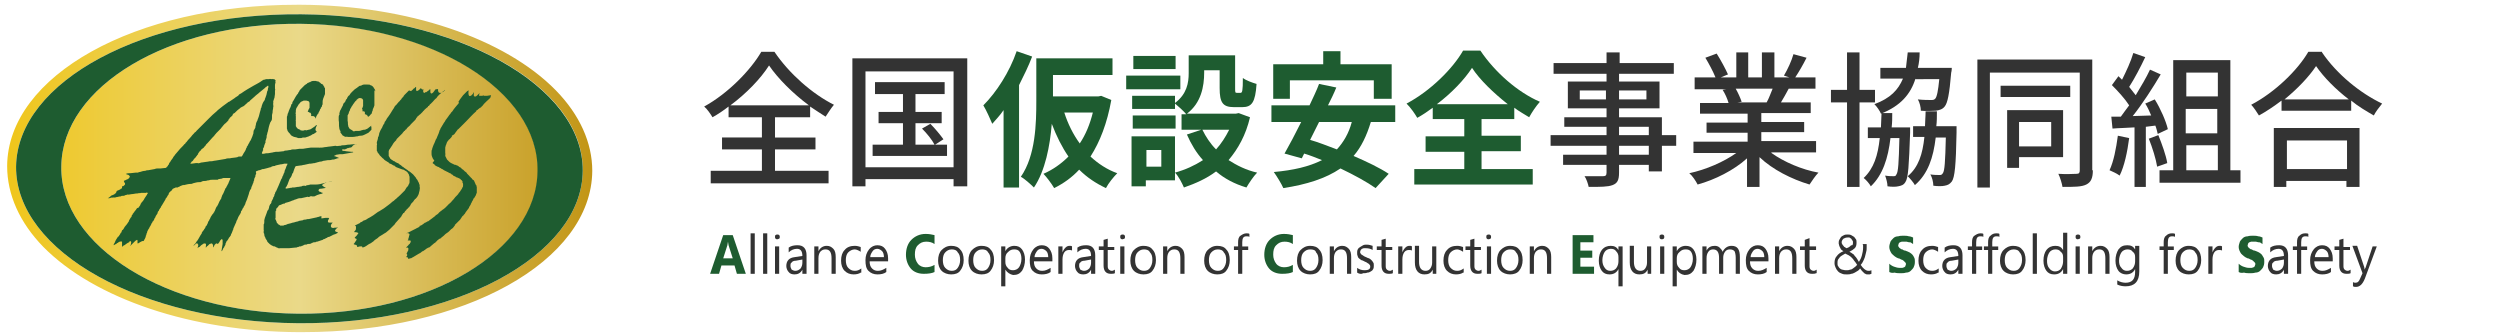 <?xml version="1.0" encoding="utf-8"?>
<!-- Generator: Adobe Illustrator 24.3.0, SVG Export Plug-In . SVG Version: 6.00 Build 0)  -->
<svg version="1.1" id="レイヤー_1" xmlns="http://www.w3.org/2000/svg" xmlns:xlink="http://www.w3.org/1999/xlink" x="0px"
	 y="0px" viewBox="0 0 420 56.5" style="enable-background:new 0 0 420 56.5;" xml:space="preserve">
<style type="text/css">
	.st0{fill:#333333;}
	.st1{fill:#1E5C30;}
	.st2{fill:url(#SVGID_1_);}
</style>
<g>
	<g>
		<g>
			<path class="st0" d="M130.3,28.7h8.9v2.1h-19.8v-2.1h8.6v-3.6h-6.7v-2h6.7v-3.4h-5.6v-1.8c-0.9,0.7-1.8,1.3-2.7,1.8
				c-0.3-0.5-0.9-1.4-1.4-1.8c4-2.2,7.8-6.1,9.6-9.2h2.2c2.5,3.7,6.4,7.1,10,8.9c-0.5,0.6-1,1.4-1.4,2c-0.8-0.5-1.7-1.1-2.6-1.7v1.8
				h-5.9v3.4h6.8v2h-6.8V28.7z M135.9,17.7c-2.7-2-5.2-4.5-6.7-6.7c-1.4,2.2-3.8,4.7-6.5,6.7H135.9z"/>
			<path class="st0" d="M162.5,9.8v21.5h-2.3v-1.2h-14.8v1.2h-2.2V9.8H162.5z M160.2,28.1V12h-14.8v16.1H160.2z M159.1,24.3v1.9
				h-12.5v-1.9h5.1v-3.6h-4.1v-1.9h4.1v-3H147v-2h11.7v2h-4.9v3h4.4v1.9h-4.4v3.6h3.2c-0.4-0.8-1.3-1.9-2.1-2.7l1.4-0.8
				c0.8,0.8,1.7,1.9,2.2,2.6l-1.4,0.9H159.1z"/>
			<path class="st1" d="M173.4,9.5c-0.6,1.6-1.4,3.2-2.2,4.8v17.2h-2.6V18.5c-0.6,0.9-1.3,1.6-1.9,2.3c-0.3-0.7-1-2.3-1.5-3.1
				c2.2-2.2,4.4-5.6,5.6-9.1L173.4,9.5z M186.7,16.8c-0.7,3.9-1.9,7-3.5,9.5c1.3,1.2,2.8,2.2,4.5,2.8c-0.6,0.6-1.5,1.7-1.9,2.5
				c-1.7-0.8-3.2-1.8-4.5-3.1c-1.2,1.3-2.6,2.3-4.2,3.1c-0.4-0.7-1.3-1.9-1.8-2.4c1.6-0.7,3-1.7,4.2-2.9c-1.1-1.6-2-3.4-2.8-5.5
				c-0.3,3.7-1.1,7.9-3,10.7c-0.5-0.5-1.6-1.5-2.2-1.8c2.5-3.6,2.6-9,2.6-12.8V9.8h12.8v2.8h-10v3.6h7.6l0.5-0.1L186.7,16.8z
				 M178.8,18.9c0.6,1.9,1.5,3.7,2.6,5.2c1-1.5,1.7-3.2,2.2-5.2H178.8z"/>
			<path class="st1" d="M198.3,15h-9.1v-2.3h9.1V15z M210,19.7c-0.7,3-2,5.3-3.6,7.2c1.4,0.9,3,1.7,4.8,2.1
				c-0.6,0.6-1.4,1.8-1.8,2.5c-2-0.6-3.7-1.5-5.1-2.7c-1.6,1.2-3.4,2-5.4,2.7c-0.3-0.7-0.9-1.9-1.5-2.5v1.3h-4.9v1h-2.4v-8.4h7.3V29
				c1.8-0.5,3.3-1.2,4.7-2.1c-1.1-1.2-2-2.7-2.7-4.3l2.4-0.8h-3.3v-2.6h0.8c-0.4-0.5-1.4-1.4-1.9-1.8v0.9h-7.2v-2.2h7.2v1.2
				c2-1.5,2.3-3.4,2.3-5V9.3h7.8v5.5c0,0.7,0,0.8,0.3,0.8h0.6c0.3,0,0.4-0.3,0.4-2.5c0.5,0.4,1.6,0.8,2.3,1
				c-0.2,3.1-0.8,3.9-2.4,3.9h-1.4c-1.9,0-2.4-0.8-2.4-3.2v-3h-2.6v0.4c0,2.3-0.5,5.1-2.9,6.9h8.2l0.5-0.1L210,19.7z M197.5,21.6
				h-7.2v-2.2h7.2V21.6z M197.5,11.6h-7.1V9.4h7.1V11.6z M195.1,25.2h-2.5V28h2.5V25.2z M202,21.8c0.6,1.2,1.3,2.3,2.3,3.3
				c0.9-1,1.6-2.1,2.2-3.3H202z"/>
			<path class="st1" d="M230.3,20.5c-0.7,2.3-1.6,4.2-2.9,5.7c2.3,1,4.4,2,5.9,3l-2.2,2.4c-1.4-1-3.6-2.2-5.9-3.3
				c-2.5,1.7-5.7,2.7-9.6,3.3c-0.3-0.7-1.1-2-1.6-2.7c3.3-0.3,5.9-0.9,8.1-2c-1-0.4-2-0.8-3-1.1l-0.4,0.8l-2.9-0.8
				c0.8-1.4,1.8-3.3,2.8-5.3h-5v-2.8h6.4c0.6-1.3,1.2-2.5,1.6-3.6l2.9,0.6c-0.4,1-0.9,2-1.4,3h11.3v2.8H230.3z M216.7,16.6h-2.8
				v-5.8h8.4V8.6h2.9v2.2h8.6v5.8h-3v-3.1h-14.1V16.6z M221.6,20.5c-0.5,1-1,2-1.5,3c1.4,0.4,2.9,1,4.5,1.6c1.1-1.2,2-2.7,2.5-4.6
				H221.6z"/>
			<path class="st1" d="M248.8,28.4h8.7V31h-19.9v-2.6h8.4v-2.9h-6.5v-2.6h6.5V20h-5.3v-1.9c-0.8,0.6-1.7,1.2-2.6,1.7
				c-0.4-0.7-1.1-1.7-1.8-2.4c4-2.1,7.8-5.9,9.5-8.9h2.9c2.5,3.7,6.3,7,10,8.6c-0.7,0.8-1.3,1.7-1.8,2.6c-0.8-0.5-1.7-1-2.5-1.6V20
				h-5.5v2.8h6.6v2.6h-6.6V28.4z M253.3,17.5c-2.4-1.9-4.7-4.1-6-6.1c-1.3,2-3.4,4.2-5.9,6.1H253.3z"/>
			<path class="st0" d="M281.6,24.5h-2.4v4.3H277v-1.1h-5V29c0,1.3-0.3,1.8-1.1,2.1c-0.8,0.3-2,0.3-4,0.3c-0.1-0.5-0.4-1.4-0.7-1.8
				c1.3,0,2.7,0,3.1,0c0.4,0,0.6-0.1,0.6-0.6v-1.3h-7.3V26h7.3v-1.5h-9.4v-1.8h9.4v-1.4h-7.1v-1.6h7.1v-1.5h-6.5v-4.5h6.5v-1.3H261
				v-1.8h8.9V8.8h2.2v1.8h9.1v1.8H272v1.3h6.8v4.5H272v1.5h7.2v3h2.4V24.5z M269.8,16.7v-1.5h-4.4v1.5H269.8z M272,15.2v1.5h4.6
				v-1.5H272z M272,22.7h5v-1.4h-5V22.7z M277,24.5h-5V26h5V24.5z"/>
			<path class="st0" d="M297.6,25.7c2.1,1.5,5.1,2.8,7.9,3.3c-0.5,0.5-1.1,1.4-1.5,2c-3-0.9-6.2-2.5-8.4-4.6v5h-2.1v-4.8
				c-2.2,2-5.4,3.6-8.3,4.4c-0.3-0.6-0.9-1.5-1.4-1.9c2.8-0.6,5.8-1.9,7.9-3.4h-7.2v-1.9h9.1v-1.5h-6.9v-1.7h6.9v-1.5h-8v-1.8h4.8
				c-0.2-0.7-0.6-1.6-1-2.2l0.6-0.1h-5.3V13h3.5c-0.4-1-1.1-2.3-1.7-3.3l1.9-0.7c0.7,1.1,1.5,2.6,1.9,3.5l-1.2,0.5h2.6V8.8h2V13h2.3
				V8.8h2.1V13h2.5l-0.9-0.3c0.6-1,1.3-2.5,1.6-3.6l2.2,0.6c-0.6,1.2-1.3,2.4-1.9,3.3h3.4v1.9h-4.5c-0.4,0.8-0.9,1.6-1.3,2.3h5v1.8
				h-8.3v1.5h7.2v1.7h-7.2v1.5h9.2v1.9H297.6z M291.6,14.9c0.4,0.7,0.8,1.6,1,2.2l-0.7,0.1h4.9c0.4-0.7,0.7-1.6,1-2.3H291.6z"/>
			<path class="st0" d="M312.4,17.2v14.2h-2.1V17.2h-2.7v-2.1h2.7V8.8h2.1v6.3h2.6v2.1H312.4z M320.9,21.5c0,0,0,0.6,0,0.8
				c-0.2,5.5-0.3,7.6-0.8,8.3c-0.3,0.5-0.7,0.6-1.2,0.7c-0.4,0.1-1.1,0.1-1.8,0c0-0.5-0.2-1.3-0.4-1.8c0.6,0.1,1.1,0.1,1.4,0.1
				c0.2,0,0.4,0,0.5-0.3c0.3-0.4,0.4-1.9,0.5-6.1h-1.5c-0.4,3.4-1.3,6.2-3.3,8.1c-0.2-0.4-0.8-1.1-1.2-1.4c1.7-1.6,2.4-3.8,2.7-6.7
				h-2v-1.8h2.2c0-0.8,0.1-1.6,0.1-2.4h1.8c0,0.8,0,1.6-0.1,2.4H320.9z M321.8,13.2c-0.8,2.6-2.5,4.6-5.8,5.9
				c-0.2-0.5-0.7-1.2-1.1-1.6c2.7-1,4-2.4,4.8-4.3h-3.8v-1.8h4.3c0.1-0.8,0.2-1.7,0.3-2.6h2c0,0.9-0.1,1.8-0.3,2.6h5.7
				c0,0,0,0.5-0.1,0.8c-0.3,3.6-0.6,5.1-1.1,5.7c-0.4,0.5-0.9,0.6-1.5,0.7c-0.5,0-1.5,0.1-2.5,0c0-0.6-0.2-1.4-0.5-1.9
				c0.9,0.1,1.8,0.1,2.2,0.1c0.3,0,0.5,0,0.7-0.2c0.3-0.3,0.5-1.3,0.7-3.3H321.8z M328.7,21.5c0,0,0,0.6,0,0.8
				c-0.1,5.5-0.3,7.5-0.8,8.2c-0.4,0.5-0.7,0.6-1.2,0.7c-0.4,0.1-1.2,0.1-1.9,0c0-0.6-0.2-1.4-0.5-1.9c0.6,0.1,1.2,0.1,1.5,0.1
				c0.3,0,0.4,0,0.6-0.3c0.3-0.4,0.4-1.9,0.5-6h-1.7c-0.4,3.4-1.3,6.1-3.5,8c-0.2-0.4-0.8-1.1-1.2-1.5c1.8-1.5,2.5-3.7,2.8-6.6h-1.9
				v-1.8h2c0-0.8,0.1-1.6,0.1-2.5h1.9c0,0.9,0,1.7-0.1,2.5H328.7z"/>
			<path class="st0" d="M351.6,28.6c0,1.3-0.3,2-1.1,2.4c-0.8,0.4-2,0.4-4,0.4c-0.1-0.6-0.4-1.6-0.7-2.2c1.3,0.1,2.7,0,3.1,0
				c0.4,0,0.5-0.2,0.5-0.6V12.2h-15.1v19.3h-2.1V10h19.3V28.6z M347.8,16.3h-11.7v-1.9h11.7V16.3z M339.2,26.5v1.7h-2v-9.7h9.4v7.9
				H339.2z M339.2,20.5v4.1h5.4v-4.1H339.2z"/>
			<path class="st0" d="M357.7,23.2c-0.3,2.3-0.8,4.7-1.6,6.3c-0.4-0.3-1.2-0.7-1.7-0.9c0.7-1.5,1.1-3.6,1.4-5.8L357.7,23.2z
				 M360.5,21.3v10.1h-1.9v-10c-1.3,0.1-2.6,0.1-3.7,0.2l-0.2-2l1.6,0c0.4-0.6,0.9-1.2,1.4-1.9c-0.7-1.1-1.9-2.4-2.9-3.4l1.1-1.5
				c0.2,0.2,0.4,0.4,0.6,0.6c0.7-1.4,1.5-3.1,1.9-4.5l2,0.7c-0.8,1.7-1.8,3.6-2.7,5c0.4,0.5,0.8,1,1.1,1.4c0.9-1.5,1.8-3,2.4-4.3
				l1.8,0.8c-1.3,2.2-3.1,5-4.7,7l3.1-0.1c-0.3-0.7-0.6-1.4-1-2l1.6-0.7c1,1.6,1.9,3.7,2.2,5l-1.7,0.8c-0.1-0.4-0.2-0.9-0.4-1.4
				L360.5,21.3z M362.6,22.7c0.6,1.5,1.3,3.4,1.5,4.7l-1.7,0.6c-0.2-1.3-0.8-3.2-1.4-4.7L362.6,22.7z M376.4,28.6v2.1h-13.6v-2.1
				h2.3V10.1h9.6v18.5H376.4z M367.3,12.2v4h5.3v-4H367.3z M372.5,18.3h-5.3v4.1h5.3V18.3z M367.3,28.6h5.3v-4.2h-5.3V28.6z"/>
			<path class="st0" d="M390.1,8.8c2.5,3.7,6.5,6.9,10.1,8.6c-0.5,0.6-1.1,1.4-1.4,2c-1.2-0.7-2.6-1.5-3.8-2.5v1.7h-11.7v-1.7
				c-1.2,0.9-2.5,1.8-3.8,2.5c-0.3-0.5-0.9-1.4-1.3-1.8c4-2.1,7.8-5.8,9.6-8.9H390.1z M382,21.5h14.4v9.9h-2.2v-1h-10.1v1H382V21.5z
				 M394.6,16.7c-2.2-1.7-4.2-3.7-5.5-5.6c-1.2,1.8-3.1,3.8-5.3,5.6H394.6z M384.2,23.6v4.8h10.1v-4.8H384.2z"/>
		</g>
		<g>
			<g>
				<g>
					<path class="st1" d="M125.3,46h-1.5l-0.4-1.4h-2.2l-0.4,1.4h-1.5l2.2-6.5h1.6L125.3,46z M123.1,43.4l-0.7-2.2
						c0-0.2-0.1-0.4-0.1-0.6h0c0,0.2-0.1,0.4-0.1,0.6l-0.7,2.2H123.1z"/>
				</g>
				<g>
					<path class="st0" d="M126.8,46h-0.7v-6.8h0.7V46z"/>
				</g>
				<g>
					<path class="st0" d="M128.9,46h-0.7v-6.8h0.7V46z"/>
				</g>
				<g>
					<path class="st0" d="M130.6,40.2c-0.1,0-0.2,0-0.3-0.1c-0.1-0.1-0.1-0.2-0.1-0.3c0-0.1,0-0.3,0.1-0.3c0.1-0.1,0.2-0.1,0.3-0.1
						c0.1,0,0.2,0,0.3,0.1c0.1,0.1,0.1,0.2,0.1,0.3c0,0.1,0,0.2-0.1,0.3C130.8,40.1,130.7,40.2,130.6,40.2z M130.9,46h-0.7v-4.6h0.7
						V46z"/>
				</g>
				<g>
					<path class="st0" d="M135.5,46h-0.7v-0.7h0c-0.3,0.6-0.8,0.8-1.3,0.8c-0.4,0-0.8-0.1-1-0.4c-0.2-0.2-0.4-0.6-0.4-1
						c0-0.9,0.5-1.4,1.4-1.5l1.3-0.2c0-0.8-0.3-1.2-0.9-1.2c-0.5,0-1,0.2-1.4,0.6v-0.8c0.4-0.3,0.9-0.4,1.5-0.4c1,0,1.5,0.6,1.5,1.7
						V46z M134.8,43.6l-1.1,0.2c-0.3,0-0.6,0.1-0.7,0.3c-0.2,0.1-0.2,0.3-0.2,0.6c0,0.2,0.1,0.4,0.2,0.6c0.2,0.1,0.4,0.2,0.6,0.2
						c0.3,0,0.6-0.1,0.9-0.4c0.2-0.3,0.3-0.6,0.3-1V43.6z"/>
				</g>
				<g>
					<path class="st0" d="M140.4,46h-0.7v-2.6c0-1-0.3-1.5-1-1.5c-0.4,0-0.6,0.1-0.9,0.4c-0.2,0.3-0.3,0.6-0.3,1.1V46h-0.7v-4.6h0.7
						v0.8h0c0.3-0.6,0.8-0.9,1.4-0.9c0.5,0,0.8,0.2,1.1,0.5c0.3,0.3,0.4,0.8,0.4,1.4V46z"/>
				</g>
				<g>
					<path class="st0" d="M144.6,45.8c-0.3,0.2-0.7,0.3-1.2,0.3c-0.6,0-1.1-0.2-1.5-0.6c-0.4-0.4-0.6-1-0.6-1.7
						c0-0.8,0.2-1.4,0.6-1.8c0.4-0.5,1-0.7,1.7-0.7c0.4,0,0.7,0.1,1,0.2v0.8c-0.3-0.2-0.7-0.4-1-0.4c-0.4,0-0.8,0.2-1.1,0.5
						c-0.3,0.3-0.4,0.8-0.4,1.3c0,0.5,0.1,1,0.4,1.3c0.3,0.3,0.6,0.5,1.1,0.5c0.4,0,0.7-0.1,1.1-0.4V45.8z"/>
				</g>
				<g>
					<path class="st0" d="M149.2,43.9h-3.1c0,0.5,0.1,0.9,0.4,1.2c0.3,0.3,0.6,0.4,1,0.4c0.5,0,0.9-0.2,1.4-0.5v0.7
						c-0.4,0.3-0.9,0.4-1.5,0.4c-0.6,0-1.1-0.2-1.5-0.6c-0.4-0.4-0.5-1-0.5-1.8c0-0.7,0.2-1.3,0.6-1.8c0.4-0.5,0.9-0.7,1.4-0.7
						c0.6,0,1,0.2,1.3,0.6c0.3,0.4,0.5,0.9,0.5,1.6V43.9z M148.5,43.2c0-0.4-0.1-0.8-0.3-1c-0.2-0.2-0.5-0.4-0.8-0.4
						c-0.3,0-0.6,0.1-0.8,0.4c-0.2,0.3-0.4,0.6-0.4,1H148.5z"/>
				</g>
				<g>
					<path class="st1" d="M157,45.7c-0.4,0.2-1,0.3-1.8,0.3c-0.9,0-1.7-0.3-2.2-0.9c-0.5-0.6-0.8-1.4-0.8-2.3c0-1,0.3-1.9,0.9-2.5
						c0.6-0.6,1.4-1,2.4-1c0.6,0,1.1,0.1,1.5,0.2V41c-0.4-0.3-0.9-0.4-1.4-0.4c-0.6,0-1,0.2-1.4,0.6c-0.4,0.4-0.5,0.9-0.5,1.6
						c0,0.6,0.2,1.1,0.5,1.5c0.3,0.4,0.8,0.6,1.3,0.6c0.5,0,1-0.1,1.5-0.4V45.7z"/>
				</g>
				<g>
					<path class="st0" d="M159.8,46.1c-0.6,0-1.2-0.2-1.6-0.6c-0.4-0.4-0.6-1-0.6-1.7c0-0.8,0.2-1.4,0.6-1.8
						c0.4-0.4,0.9-0.7,1.6-0.7c0.7,0,1.2,0.2,1.5,0.6c0.4,0.4,0.6,1,0.6,1.8c0,0.7-0.2,1.3-0.6,1.8C161,45.9,160.5,46.1,159.8,46.1z
						 M159.9,41.9c-0.5,0-0.8,0.2-1.1,0.5c-0.3,0.3-0.4,0.8-0.4,1.3c0,0.5,0.1,1,0.4,1.3s0.6,0.5,1.1,0.5c0.5,0,0.8-0.2,1-0.5
						c0.2-0.3,0.4-0.7,0.4-1.3c0-0.6-0.1-1-0.4-1.3C160.7,42,160.3,41.9,159.9,41.9z"/>
				</g>
				<g>
					<path class="st0" d="M164.9,46.1c-0.6,0-1.2-0.2-1.6-0.6c-0.4-0.4-0.6-1-0.6-1.7c0-0.8,0.2-1.4,0.6-1.8
						c0.4-0.4,0.9-0.7,1.6-0.7c0.7,0,1.2,0.2,1.5,0.6c0.4,0.4,0.6,1,0.6,1.8c0,0.7-0.2,1.3-0.6,1.8
						C166.1,45.9,165.6,46.1,164.9,46.1z M165,41.9c-0.5,0-0.8,0.2-1.1,0.5c-0.3,0.3-0.4,0.8-0.4,1.3c0,0.5,0.1,1,0.4,1.3
						s0.6,0.5,1.1,0.5c0.5,0,0.8-0.2,1-0.5c0.2-0.3,0.4-0.7,0.4-1.3c0-0.6-0.1-1-0.4-1.3C165.8,42,165.4,41.9,165,41.9z"/>
				</g>
				<g>
					<path class="st0" d="M168.9,45.3L168.9,45.3l0,2.8h-0.7v-6.7h0.7v0.8h0c0.3-0.6,0.9-0.9,1.5-0.9c0.6,0,1,0.2,1.3,0.6
						c0.3,0.4,0.5,1,0.5,1.7c0,0.8-0.2,1.4-0.5,1.9c-0.4,0.5-0.8,0.7-1.5,0.7C169.7,46.1,169.2,45.8,168.9,45.3z M168.9,43.4v0.6
						c0,0.4,0.1,0.7,0.4,1c0.2,0.3,0.5,0.4,0.9,0.4c0.4,0,0.8-0.2,1-0.5c0.2-0.3,0.4-0.8,0.4-1.4c0-0.5-0.1-0.9-0.3-1.2
						c-0.2-0.3-0.5-0.4-0.9-0.4c-0.4,0-0.7,0.1-1,0.4C169,42.6,168.9,43,168.9,43.4z"/>
				</g>
				<g>
					<path class="st0" d="M176.8,43.9h-3.1c0,0.5,0.1,0.9,0.4,1.2c0.3,0.3,0.6,0.4,1,0.4c0.5,0,0.9-0.2,1.4-0.5v0.7
						c-0.4,0.3-0.9,0.4-1.5,0.4c-0.6,0-1.1-0.2-1.5-0.6c-0.4-0.4-0.5-1-0.5-1.8c0-0.7,0.2-1.3,0.6-1.8c0.4-0.5,0.9-0.7,1.4-0.7
						c0.6,0,1,0.2,1.3,0.6c0.3,0.4,0.5,0.9,0.5,1.6V43.9z M176.1,43.2c0-0.4-0.1-0.8-0.3-1c-0.2-0.2-0.5-0.4-0.8-0.4
						c-0.3,0-0.6,0.1-0.8,0.4c-0.2,0.3-0.4,0.6-0.4,1H176.1z"/>
				</g>
				<g>
					<path class="st0" d="M180.1,42.1c-0.1-0.1-0.3-0.1-0.5-0.1c-0.3,0-0.6,0.1-0.8,0.4c-0.2,0.3-0.3,0.7-0.3,1.2V46h-0.7v-4.6h0.7
						v1h0c0.1-0.3,0.3-0.6,0.5-0.8c0.2-0.2,0.4-0.3,0.7-0.3c0.2,0,0.3,0,0.4,0.1V42.1z"/>
				</g>
				<g>
					<path class="st0" d="M184,46h-0.7v-0.7h0c-0.3,0.6-0.8,0.8-1.3,0.8c-0.4,0-0.8-0.1-1-0.4c-0.2-0.2-0.4-0.6-0.4-1
						c0-0.9,0.5-1.4,1.4-1.5l1.3-0.2c0-0.8-0.3-1.2-0.9-1.2c-0.5,0-1,0.2-1.4,0.6v-0.8c0.4-0.3,0.9-0.4,1.5-0.4c1,0,1.5,0.6,1.5,1.7
						V46z M183.3,43.6l-1.1,0.2c-0.3,0-0.6,0.1-0.7,0.3c-0.2,0.1-0.2,0.3-0.2,0.6c0,0.2,0.1,0.4,0.2,0.6c0.2,0.1,0.4,0.2,0.6,0.2
						c0.3,0,0.6-0.1,0.9-0.4c0.2-0.3,0.3-0.6,0.3-1V43.6z"/>
				</g>
				<g>
					<path class="st0" d="M187.3,45.9c-0.2,0.1-0.4,0.1-0.7,0.1c-0.8,0-1.2-0.5-1.2-1.4V42h-0.8v-0.6h0.8v-1.1l0.7-0.2v1.4h1.1V42
						h-1.1v2.6c0,0.3,0,0.5,0.2,0.7c0.1,0.1,0.3,0.2,0.5,0.2c0.2,0,0.3-0.1,0.5-0.2V45.9z"/>
				</g>
				<g>
					<path class="st0" d="M188.6,40.2c-0.1,0-0.2,0-0.3-0.1c-0.1-0.1-0.1-0.2-0.1-0.3c0-0.1,0-0.3,0.1-0.3c0.1-0.1,0.2-0.1,0.3-0.1
						c0.1,0,0.2,0,0.3,0.1c0.1,0.1,0.1,0.2,0.1,0.3c0,0.1,0,0.2-0.1,0.3C188.8,40.1,188.7,40.2,188.6,40.2z M188.9,46h-0.7v-4.6h0.7
						V46z"/>
				</g>
				<g>
					<path class="st0" d="M192.1,46.1c-0.6,0-1.2-0.2-1.6-0.6c-0.4-0.4-0.6-1-0.6-1.7c0-0.8,0.2-1.4,0.6-1.8
						c0.4-0.4,0.9-0.7,1.6-0.7c0.7,0,1.2,0.2,1.5,0.6c0.4,0.4,0.6,1,0.6,1.8c0,0.7-0.2,1.3-0.6,1.8
						C193.3,45.9,192.8,46.1,192.1,46.1z M192.2,41.9c-0.5,0-0.8,0.2-1.1,0.5c-0.3,0.3-0.4,0.8-0.4,1.3c0,0.5,0.1,1,0.4,1.3
						c0.3,0.3,0.6,0.5,1.1,0.5c0.5,0,0.8-0.2,1-0.5c0.2-0.3,0.4-0.7,0.4-1.3c0-0.6-0.1-1-0.4-1.3C193,42,192.6,41.9,192.2,41.9z"/>
				</g>
				<g>
					<path class="st0" d="M199,46h-0.7v-2.6c0-1-0.3-1.5-1-1.5c-0.4,0-0.6,0.1-0.9,0.4c-0.2,0.3-0.3,0.6-0.3,1.1V46h-0.7v-4.6h0.7
						v0.8h0c0.3-0.6,0.8-0.9,1.4-0.9c0.5,0,0.8,0.2,1.1,0.5c0.3,0.3,0.4,0.8,0.4,1.4V46z"/>
				</g>
				<g>
					<path class="st0" d="M204.5,46.1c-0.6,0-1.2-0.2-1.6-0.6c-0.4-0.4-0.6-1-0.6-1.7c0-0.8,0.2-1.4,0.6-1.8
						c0.4-0.4,0.9-0.7,1.6-0.7c0.7,0,1.2,0.2,1.5,0.6c0.4,0.4,0.6,1,0.6,1.8c0,0.7-0.2,1.3-0.6,1.8
						C205.7,45.9,205.2,46.1,204.5,46.1z M204.6,41.9c-0.5,0-0.8,0.2-1.1,0.5c-0.3,0.3-0.4,0.8-0.4,1.3c0,0.5,0.1,1,0.4,1.3
						s0.6,0.5,1.1,0.5c0.5,0,0.8-0.2,1-0.5c0.2-0.3,0.4-0.7,0.4-1.3c0-0.6-0.1-1-0.4-1.3C205.4,42,205,41.9,204.6,41.9z"/>
				</g>
				<g>
					<path class="st0" d="M209.9,39.8c-0.1-0.1-0.3-0.1-0.5-0.1c-0.5,0-0.7,0.3-0.7,1v0.7h1V42h-1v4H208v-4h-0.7v-0.6h0.7v-0.7
						c0-0.5,0.1-0.9,0.4-1.1s0.6-0.4,1-0.4c0.2,0,0.4,0,0.5,0.1V39.8z"/>
				</g>
				<g>
					<path class="st1" d="M217.2,45.7c-0.4,0.2-1,0.3-1.8,0.3c-0.9,0-1.7-0.3-2.2-0.9c-0.5-0.6-0.8-1.4-0.8-2.3c0-1,0.3-1.9,0.9-2.5
						c0.6-0.6,1.4-1,2.4-1c0.6,0,1.1,0.1,1.5,0.2V41c-0.4-0.3-0.9-0.4-1.4-0.4c-0.6,0-1,0.2-1.4,0.6c-0.4,0.4-0.5,0.9-0.5,1.6
						c0,0.6,0.2,1.1,0.5,1.5c0.3,0.4,0.8,0.6,1.3,0.6c0.5,0,1-0.1,1.5-0.4V45.7z"/>
				</g>
				<g>
					<path class="st0" d="M220.1,46.1c-0.6,0-1.2-0.2-1.6-0.6c-0.4-0.4-0.6-1-0.6-1.7c0-0.8,0.2-1.4,0.6-1.8
						c0.4-0.4,0.9-0.7,1.6-0.7c0.7,0,1.2,0.2,1.5,0.6c0.4,0.4,0.6,1,0.6,1.8c0,0.7-0.2,1.3-0.6,1.8
						C221.3,45.9,220.8,46.1,220.1,46.1z M220.1,41.9c-0.5,0-0.8,0.2-1.1,0.5c-0.3,0.3-0.4,0.8-0.4,1.3c0,0.5,0.1,1,0.4,1.3
						s0.6,0.5,1.1,0.5c0.5,0,0.8-0.2,1-0.5c0.2-0.3,0.4-0.7,0.4-1.3c0-0.6-0.1-1-0.4-1.3C221,42,220.6,41.9,220.1,41.9z"/>
				</g>
				<g>
					<path class="st0" d="M227,46h-0.7v-2.6c0-1-0.3-1.5-1-1.5c-0.4,0-0.6,0.1-0.9,0.4c-0.2,0.3-0.3,0.6-0.3,1.1V46h-0.7v-4.6h0.7
						v0.8h0c0.3-0.6,0.8-0.9,1.4-0.9c0.5,0,0.8,0.2,1.1,0.5c0.3,0.3,0.4,0.8,0.4,1.4V46z"/>
				</g>
				<g>
					<path class="st0" d="M228,45.8V45c0.4,0.3,0.8,0.4,1.3,0.4c0.6,0,0.9-0.2,0.9-0.6c0-0.1,0-0.2-0.1-0.3
						c-0.1-0.1-0.1-0.2-0.2-0.2c-0.1-0.1-0.2-0.1-0.3-0.2c-0.1-0.1-0.3-0.1-0.4-0.2c-0.2-0.1-0.4-0.2-0.5-0.2
						c-0.1-0.1-0.3-0.2-0.4-0.3c-0.1-0.1-0.2-0.2-0.2-0.4c-0.1-0.1-0.1-0.3-0.1-0.5c0-0.2,0-0.4,0.1-0.6c0.1-0.2,0.2-0.3,0.4-0.4
						c0.2-0.1,0.3-0.2,0.5-0.3c0.2-0.1,0.4-0.1,0.6-0.1c0.4,0,0.7,0.1,1,0.2v0.7c-0.3-0.2-0.7-0.3-1.1-0.3c-0.1,0-0.2,0-0.4,0
						c-0.1,0-0.2,0.1-0.3,0.1c-0.1,0.1-0.1,0.1-0.2,0.2c0,0.1-0.1,0.2-0.1,0.3c0,0.1,0,0.2,0.1,0.3s0.1,0.2,0.2,0.2
						c0.1,0.1,0.2,0.1,0.3,0.2c0.1,0.1,0.2,0.1,0.4,0.2c0.2,0.1,0.4,0.2,0.5,0.2c0.2,0.1,0.3,0.2,0.4,0.3c0.1,0.1,0.2,0.2,0.3,0.4
						c0.1,0.1,0.1,0.3,0.1,0.5c0,0.2,0,0.4-0.1,0.6s-0.2,0.3-0.4,0.4c-0.2,0.1-0.3,0.2-0.6,0.2c-0.2,0.1-0.4,0.1-0.7,0.1
						C228.7,46.1,228.3,46,228,45.8z"/>
				</g>
				<g>
					<path class="st0" d="M234,45.9c-0.2,0.1-0.4,0.1-0.7,0.1c-0.8,0-1.2-0.5-1.2-1.4V42h-0.8v-0.6h0.8v-1.1l0.7-0.2v1.4h1.1V42
						h-1.1v2.6c0,0.3,0,0.5,0.2,0.7c0.1,0.1,0.3,0.2,0.5,0.2c0.2,0,0.3-0.1,0.5-0.2V45.9z"/>
				</g>
				<g>
					<path class="st0" d="M237.2,42.1c-0.1-0.1-0.3-0.1-0.5-0.1c-0.3,0-0.6,0.1-0.8,0.4c-0.2,0.3-0.3,0.7-0.3,1.2V46h-0.7v-4.6h0.7
						v1h0c0.1-0.3,0.3-0.6,0.5-0.8c0.2-0.2,0.4-0.3,0.7-0.3c0.2,0,0.3,0,0.4,0.1V42.1z"/>
				</g>
				<g>
					<path class="st0" d="M241.4,46h-0.7v-0.7h0c-0.3,0.6-0.7,0.8-1.4,0.8c-1,0-1.6-0.7-1.6-2v-2.8h0.7V44c0,1,0.4,1.5,1.1,1.5
						c0.3,0,0.6-0.1,0.8-0.4c0.2-0.3,0.3-0.6,0.3-1v-2.7h0.7V46z"/>
				</g>
				<g>
					<path class="st0" d="M245.8,45.8c-0.3,0.2-0.7,0.3-1.2,0.3c-0.6,0-1.1-0.2-1.5-0.6c-0.4-0.4-0.6-1-0.6-1.7
						c0-0.8,0.2-1.4,0.6-1.8c0.4-0.5,1-0.7,1.7-0.7c0.4,0,0.7,0.1,1,0.2v0.8c-0.3-0.2-0.7-0.4-1-0.4c-0.4,0-0.8,0.2-1.1,0.5
						c-0.3,0.3-0.4,0.8-0.4,1.3c0,0.5,0.1,1,0.4,1.3s0.6,0.5,1.1,0.5c0.4,0,0.7-0.1,1.1-0.4V45.8z"/>
				</g>
				<g>
					<path class="st0" d="M248.9,45.9c-0.2,0.1-0.4,0.1-0.7,0.1c-0.8,0-1.2-0.5-1.2-1.4V42h-0.8v-0.6h0.8v-1.1l0.7-0.2v1.4h1.1V42
						h-1.1v2.6c0,0.3,0,0.5,0.2,0.7c0.1,0.1,0.3,0.2,0.5,0.2c0.2,0,0.3-0.1,0.5-0.2V45.9z"/>
				</g>
				<g>
					<path class="st0" d="M250.1,40.2c-0.1,0-0.2,0-0.3-0.1c-0.1-0.1-0.1-0.2-0.1-0.3c0-0.1,0-0.3,0.1-0.3c0.1-0.1,0.2-0.1,0.3-0.1
						c0.1,0,0.2,0,0.3,0.1c0.1,0.1,0.1,0.2,0.1,0.3c0,0.1,0,0.2-0.1,0.3C250.4,40.1,250.2,40.2,250.1,40.2z M250.5,46h-0.7v-4.6h0.7
						V46z"/>
				</g>
				<g>
					<path class="st0" d="M253.7,46.1c-0.6,0-1.2-0.2-1.6-0.6c-0.4-0.4-0.6-1-0.6-1.7c0-0.8,0.2-1.4,0.6-1.8
						c0.4-0.4,0.9-0.7,1.6-0.7c0.7,0,1.2,0.2,1.5,0.6c0.4,0.4,0.6,1,0.6,1.8c0,0.7-0.2,1.3-0.6,1.8
						C254.9,45.9,254.3,46.1,253.7,46.1z M253.7,41.9c-0.5,0-0.8,0.2-1.1,0.5c-0.3,0.3-0.4,0.8-0.4,1.3c0,0.5,0.1,1,0.4,1.3
						s0.6,0.5,1.1,0.5c0.5,0,0.8-0.2,1-0.5c0.2-0.3,0.4-0.7,0.4-1.3c0-0.6-0.1-1-0.4-1.3C254.5,42,254.2,41.9,253.7,41.9z"/>
				</g>
				<g>
					<path class="st0" d="M260.6,46h-0.7v-2.6c0-1-0.3-1.5-1-1.5c-0.4,0-0.6,0.1-0.9,0.4c-0.2,0.3-0.3,0.6-0.3,1.1V46h-0.7v-4.6h0.7
						v0.8h0c0.3-0.6,0.8-0.9,1.4-0.9c0.5,0,0.8,0.2,1.1,0.5c0.3,0.3,0.4,0.8,0.4,1.4V46z"/>
				</g>
				<g>
					<path class="st1" d="M267.9,46h-3.7v-6.5h3.5v1.2h-2.2v1.4h2v1.2h-2v1.5h2.3V46z"/>
				</g>
				<g>
					<path class="st0" d="M272.6,48.1h-0.7v-2.9h0c-0.3,0.6-0.8,0.9-1.5,0.9c-0.6,0-1-0.2-1.3-0.6c-0.3-0.4-0.5-1-0.5-1.7
						c0-0.8,0.2-1.4,0.5-1.8c0.4-0.5,0.9-0.7,1.5-0.7c0.6,0,1,0.2,1.3,0.7h0v-0.6h0.7V48.1z M271.9,43.9v-0.7c0-0.4-0.1-0.7-0.4-1
						c-0.2-0.3-0.5-0.4-0.9-0.4c-0.4,0-0.8,0.2-1,0.5c-0.2,0.3-0.4,0.8-0.4,1.4c0,0.5,0.1,0.9,0.4,1.3c0.2,0.3,0.5,0.5,0.9,0.5
						c0.4,0,0.7-0.1,1-0.4C271.8,44.7,271.9,44.3,271.9,43.9z"/>
				</g>
				<g>
					<path class="st0" d="M277.5,46h-0.7v-0.7h0c-0.3,0.6-0.7,0.8-1.4,0.8c-1,0-1.6-0.7-1.6-2v-2.8h0.7V44c0,1,0.4,1.5,1.1,1.5
						c0.3,0,0.6-0.1,0.8-0.4c0.2-0.3,0.3-0.6,0.3-1v-2.7h0.7V46z"/>
				</g>
				<g>
					<path class="st0" d="M279.2,40.2c-0.1,0-0.2,0-0.3-0.1c-0.1-0.1-0.1-0.2-0.1-0.3c0-0.1,0-0.3,0.1-0.3c0.1-0.1,0.2-0.1,0.3-0.1
						c0.1,0,0.2,0,0.3,0.1c0.1,0.1,0.1,0.2,0.1,0.3c0,0.1,0,0.2-0.1,0.3C279.5,40.1,279.4,40.2,279.2,40.2z M279.6,46h-0.7v-4.6h0.7
						V46z"/>
				</g>
				<g>
					<path class="st0" d="M281.7,45.3L281.7,45.3l0,2.8H281v-6.7h0.7v0.8h0c0.3-0.6,0.9-0.9,1.5-0.9c0.6,0,1,0.2,1.3,0.6
						c0.3,0.4,0.5,1,0.5,1.7c0,0.8-0.2,1.4-0.5,1.9c-0.4,0.5-0.8,0.7-1.5,0.7C282.4,46.1,282,45.8,281.7,45.3z M281.7,43.4v0.6
						c0,0.4,0.1,0.7,0.4,1c0.2,0.3,0.5,0.4,0.9,0.4c0.4,0,0.8-0.2,1-0.5c0.2-0.3,0.4-0.8,0.4-1.4c0-0.5-0.1-0.9-0.3-1.2
						c-0.2-0.3-0.5-0.4-0.9-0.4c-0.4,0-0.7,0.1-1,0.4C281.8,42.6,281.7,43,281.7,43.4z"/>
				</g>
				<g>
					<path class="st0" d="M292.3,46h-0.7v-2.7c0-0.5-0.1-0.9-0.2-1.1c-0.2-0.2-0.4-0.3-0.8-0.3c-0.3,0-0.6,0.1-0.8,0.4
						c-0.2,0.3-0.3,0.6-0.3,1V46h-0.7v-2.7c0-0.9-0.3-1.4-1-1.4c-0.3,0-0.6,0.1-0.8,0.4c-0.2,0.3-0.3,0.6-0.3,1.1V46h-0.7v-4.6h0.7
						v0.7h0c0.3-0.6,0.8-0.8,1.4-0.8c0.3,0,0.6,0.1,0.8,0.3c0.2,0.2,0.4,0.4,0.5,0.7c0.3-0.6,0.8-1,1.5-1c1,0,1.4,0.6,1.4,1.9V46z"
						/>
				</g>
				<g>
					<path class="st0" d="M297.1,43.9H294c0,0.5,0.1,0.9,0.4,1.2c0.3,0.3,0.6,0.4,1,0.4c0.5,0,0.9-0.2,1.4-0.5v0.7
						c-0.4,0.3-0.9,0.4-1.5,0.4c-0.6,0-1.1-0.2-1.5-0.6c-0.4-0.4-0.5-1-0.5-1.8c0-0.7,0.2-1.3,0.6-1.8c0.4-0.5,0.9-0.7,1.4-0.7
						c0.6,0,1,0.2,1.3,0.6c0.3,0.4,0.5,0.9,0.5,1.6V43.9z M296.4,43.2c0-0.4-0.1-0.8-0.3-1c-0.2-0.2-0.5-0.4-0.8-0.4
						c-0.3,0-0.6,0.1-0.8,0.4c-0.2,0.3-0.4,0.6-0.4,1H296.4z"/>
				</g>
				<g>
					<path class="st0" d="M301.8,46h-0.7v-2.6c0-1-0.3-1.5-1-1.5c-0.4,0-0.6,0.1-0.9,0.4c-0.2,0.3-0.3,0.6-0.3,1.1V46h-0.7v-4.6h0.7
						v0.8h0c0.3-0.6,0.8-0.9,1.4-0.9c0.5,0,0.8,0.2,1.1,0.5c0.3,0.3,0.4,0.8,0.4,1.4V46z"/>
				</g>
				<g>
					<path class="st0" d="M305.1,45.9c-0.2,0.1-0.4,0.1-0.7,0.1c-0.8,0-1.2-0.5-1.2-1.4V42h-0.8v-0.6h0.8v-1.1L304,40v1.4h1.1V42
						H304v2.6c0,0.3,0,0.5,0.2,0.7c0.1,0.1,0.3,0.2,0.5,0.2c0.2,0,0.3-0.1,0.5-0.2V45.9z"/>
				</g>
				<g>
					<path class="st0" d="M313.8,46.1c-0.2,0-0.3,0-0.4-0.1c-0.1,0-0.2-0.1-0.3-0.2c-0.1-0.1-0.2-0.2-0.3-0.3s-0.2-0.3-0.3-0.4
						c-0.1,0.1-0.2,0.3-0.4,0.4c-0.2,0.1-0.3,0.2-0.5,0.3c-0.2,0.1-0.4,0.2-0.6,0.2c-0.2,0.1-0.5,0.1-0.7,0.1c-0.3,0-0.6,0-0.8-0.1
						c-0.3-0.1-0.5-0.2-0.7-0.4c-0.2-0.2-0.3-0.4-0.4-0.6c-0.1-0.2-0.2-0.5-0.2-0.8c0-0.5,0.1-0.9,0.4-1.2c0.2-0.3,0.6-0.6,1.1-0.8
						c-0.1-0.1-0.2-0.1-0.3-0.2c-0.1-0.1-0.2-0.2-0.2-0.3c-0.1-0.1-0.1-0.2-0.2-0.4c0-0.1-0.1-0.3-0.1-0.4c0-0.2,0-0.4,0.1-0.6
						c0.1-0.2,0.2-0.3,0.3-0.5c0.1-0.1,0.3-0.2,0.5-0.3c0.2-0.1,0.4-0.1,0.6-0.1c0.2,0,0.4,0,0.6,0.1c0.2,0.1,0.3,0.2,0.5,0.3
						c0.1,0.1,0.2,0.3,0.3,0.4s0.1,0.4,0.1,0.6c0,0.4-0.1,0.7-0.3,0.9c-0.2,0.2-0.5,0.4-0.9,0.6c0.2,0.1,0.4,0.2,0.5,0.3
						c0.2,0.1,0.3,0.2,0.4,0.4c0.1,0.1,0.3,0.3,0.4,0.5s0.2,0.3,0.3,0.5c0.2-0.3,0.4-0.7,0.5-1.1c0.1-0.4,0.2-0.8,0.2-1.3
						c0-0.1,0-0.2,0-0.3s0-0.2-0.1-0.3h0.7c0,0.1,0,0.2,0,0.3c0,0.1,0,0.2,0,0.3c0,0.3,0,0.5-0.1,0.8c-0.1,0.3-0.1,0.5-0.2,0.8
						c-0.1,0.3-0.2,0.5-0.3,0.7c-0.1,0.2-0.2,0.4-0.4,0.6c0.1,0.1,0.2,0.3,0.3,0.4s0.2,0.2,0.3,0.3c0.1,0.1,0.2,0.1,0.3,0.2
						c0.1,0,0.2,0.1,0.3,0.1c0.1,0,0.2,0,0.3,0c0.1,0,0.2-0.1,0.3-0.1V46c-0.1,0-0.2,0.1-0.3,0.1C314.1,46.1,313.9,46.1,313.8,46.1z
						 M310.2,45.4c0.2,0,0.4,0,0.6-0.1c0.2,0,0.4-0.1,0.5-0.2s0.3-0.2,0.4-0.3c0.1-0.1,0.2-0.2,0.3-0.3c-0.2-0.3-0.3-0.5-0.5-0.7
						c-0.1-0.2-0.3-0.4-0.4-0.5s-0.3-0.3-0.5-0.4c-0.2-0.1-0.4-0.2-0.6-0.3c-0.2,0.1-0.3,0.2-0.5,0.3c-0.2,0.1-0.3,0.2-0.4,0.3
						s-0.2,0.3-0.3,0.4c-0.1,0.2-0.1,0.4-0.1,0.6c0,0.2,0,0.4,0.1,0.5c0.1,0.2,0.2,0.3,0.3,0.4c0.1,0.1,0.3,0.2,0.4,0.2
						C309.9,45.4,310,45.4,310.2,45.4z M311.3,40.8c0-0.2,0-0.3-0.1-0.4c-0.1-0.1-0.1-0.2-0.2-0.3c-0.1-0.1-0.2-0.1-0.3-0.2
						c-0.1,0-0.2,0-0.3,0c-0.3,0-0.5,0.1-0.7,0.2c-0.2,0.2-0.3,0.4-0.3,0.6c0,0.1,0,0.2,0.1,0.3c0,0.1,0.1,0.2,0.2,0.3
						c0.1,0.1,0.1,0.2,0.2,0.2c0.1,0.1,0.2,0.1,0.3,0.2c0.4-0.1,0.6-0.3,0.8-0.5C311.2,41.3,311.3,41.1,311.3,40.8z"/>
				</g>
				<g>
					<path class="st1" d="M317.4,45.7v-1.4c0.2,0.2,0.5,0.4,0.8,0.5c0.3,0.1,0.6,0.2,0.9,0.2c0.2,0,0.3,0,0.5,0
						c0.1,0,0.2-0.1,0.3-0.1c0.1-0.1,0.2-0.1,0.2-0.2s0.1-0.2,0.1-0.3c0-0.1,0-0.2-0.1-0.3c-0.1-0.1-0.2-0.2-0.3-0.3
						c-0.1-0.1-0.3-0.2-0.4-0.2c-0.2-0.1-0.3-0.2-0.5-0.2c-0.5-0.2-0.8-0.5-1.1-0.8c-0.2-0.3-0.4-0.7-0.4-1.1c0-0.3,0.1-0.6,0.2-0.9
						c0.1-0.2,0.3-0.4,0.5-0.6c0.2-0.2,0.5-0.3,0.8-0.3c0.3-0.1,0.6-0.1,0.9-0.1c0.3,0,0.6,0,0.9,0.1c0.2,0,0.5,0.1,0.7,0.2V41
						c-0.1-0.1-0.2-0.1-0.3-0.2c-0.1-0.1-0.2-0.1-0.4-0.1c-0.1,0-0.3-0.1-0.4-0.1c-0.1,0-0.2,0-0.4,0c-0.2,0-0.3,0-0.4,0
						c-0.1,0-0.2,0.1-0.3,0.1c-0.1,0.1-0.2,0.1-0.2,0.2c0,0.1-0.1,0.2-0.1,0.3c0,0.1,0,0.2,0.1,0.3c0.1,0.1,0.1,0.2,0.2,0.2
						c0.1,0.1,0.2,0.2,0.4,0.2c0.1,0.1,0.3,0.2,0.5,0.2c0.2,0.1,0.5,0.2,0.7,0.3c0.2,0.1,0.4,0.3,0.5,0.4s0.2,0.3,0.3,0.5
						c0.1,0.2,0.1,0.4,0.1,0.7c0,0.4-0.1,0.7-0.2,0.9c-0.1,0.2-0.3,0.4-0.5,0.6c-0.2,0.2-0.5,0.3-0.8,0.3c-0.3,0.1-0.6,0.1-0.9,0.1
						c-0.3,0-0.7,0-1-0.1C317.9,45.9,317.6,45.8,317.4,45.7z"/>
				</g>
				<g>
					<path class="st0" d="M325.6,45.8c-0.3,0.2-0.7,0.3-1.2,0.3c-0.6,0-1.1-0.2-1.5-0.6s-0.6-1-0.6-1.7c0-0.8,0.2-1.4,0.6-1.8
						c0.4-0.5,1-0.7,1.7-0.7c0.4,0,0.7,0.1,1,0.2v0.8c-0.3-0.2-0.7-0.4-1-0.4c-0.4,0-0.8,0.2-1.1,0.5c-0.3,0.3-0.4,0.8-0.4,1.3
						c0,0.5,0.1,1,0.4,1.3s0.6,0.5,1.1,0.5c0.4,0,0.7-0.1,1.1-0.4V45.8z"/>
				</g>
				<g>
					<path class="st0" d="M329.7,46H329v-0.7h0c-0.3,0.6-0.8,0.8-1.3,0.8c-0.4,0-0.8-0.1-1-0.4c-0.2-0.2-0.4-0.6-0.4-1
						c0-0.9,0.5-1.4,1.4-1.5L329,43c0-0.8-0.3-1.2-0.9-1.2c-0.5,0-1,0.2-1.4,0.6v-0.8c0.4-0.3,0.9-0.4,1.5-0.4c1,0,1.5,0.6,1.5,1.7
						V46z M329,43.6l-1.1,0.2c-0.3,0-0.6,0.1-0.7,0.3c-0.2,0.1-0.2,0.3-0.2,0.6c0,0.2,0.1,0.4,0.2,0.6c0.2,0.1,0.4,0.2,0.6,0.2
						c0.3,0,0.6-0.1,0.9-0.4c0.2-0.3,0.3-0.6,0.3-1V43.6z"/>
				</g>
				<g>
					<path class="st0" d="M333.2,39.8c-0.1-0.1-0.3-0.1-0.5-0.1c-0.5,0-0.7,0.3-0.7,1v0.7h1V42h-1v4h-0.7v-4h-0.7v-0.6h0.7v-0.7
						c0-0.5,0.1-0.9,0.4-1.1s0.6-0.4,1-0.4c0.2,0,0.4,0,0.5,0.1V39.8z"/>
				</g>
				<g>
					<path class="st0" d="M335.9,39.8c-0.1-0.1-0.3-0.1-0.5-0.1c-0.5,0-0.7,0.3-0.7,1v0.7h1V42h-1v4H334v-4h-0.7v-0.6h0.7v-0.7
						c0-0.5,0.1-0.9,0.4-1.1c0.3-0.3,0.6-0.4,1-0.4c0.2,0,0.4,0,0.5,0.1V39.8z"/>
				</g>
				<g>
					<path class="st0" d="M338.2,46.1c-0.6,0-1.2-0.2-1.6-0.6c-0.4-0.4-0.6-1-0.6-1.7c0-0.8,0.2-1.4,0.6-1.8
						c0.4-0.4,0.9-0.7,1.6-0.7c0.7,0,1.2,0.2,1.5,0.6c0.4,0.4,0.6,1,0.6,1.8c0,0.7-0.2,1.3-0.6,1.8
						C339.4,45.9,338.9,46.1,338.2,46.1z M338.3,41.9c-0.5,0-0.8,0.2-1.1,0.5c-0.3,0.3-0.4,0.8-0.4,1.3c0,0.5,0.1,1,0.4,1.3
						c0.3,0.3,0.6,0.5,1.1,0.5c0.5,0,0.8-0.2,1-0.5c0.2-0.3,0.4-0.7,0.4-1.3c0-0.6-0.1-1-0.4-1.3C339.1,42,338.7,41.9,338.3,41.9z"
						/>
				</g>
				<g>
					<path class="st0" d="M342.2,46h-0.7v-6.8h0.7V46z"/>
				</g>
				<g>
					<path class="st0" d="M347.3,46h-0.7v-0.8h0c-0.3,0.6-0.8,0.9-1.5,0.9c-0.6,0-1-0.2-1.3-0.6c-0.3-0.4-0.5-1-0.5-1.7
						c0-0.8,0.2-1.4,0.5-1.8c0.4-0.5,0.9-0.7,1.5-0.7c0.6,0,1,0.2,1.3,0.7h0v-2.9h0.7V46z M346.6,43.9v-0.7c0-0.4-0.1-0.7-0.4-0.9
						c-0.2-0.3-0.5-0.4-0.9-0.4c-0.4,0-0.8,0.2-1,0.5c-0.2,0.3-0.4,0.8-0.4,1.4c0,0.5,0.1,1,0.4,1.3c0.2,0.3,0.6,0.5,0.9,0.5
						c0.4,0,0.7-0.1,1-0.4C346.5,44.7,346.6,44.3,346.6,43.9z"/>
				</g>
				<g>
					<path class="st0" d="M349.1,40.2c-0.1,0-0.2,0-0.3-0.1c-0.1-0.1-0.1-0.2-0.1-0.3c0-0.1,0-0.3,0.1-0.3c0.1-0.1,0.2-0.1,0.3-0.1
						c0.1,0,0.2,0,0.3,0.1c0.1,0.1,0.1,0.2,0.1,0.3c0,0.1,0,0.2-0.1,0.3C349.3,40.1,349.2,40.2,349.1,40.2z M349.4,46h-0.7v-4.6h0.7
						V46z"/>
				</g>
				<g>
					<path class="st0" d="M354.4,46h-0.7v-2.6c0-1-0.3-1.5-1-1.5c-0.4,0-0.6,0.1-0.9,0.4c-0.2,0.3-0.3,0.6-0.3,1.1V46h-0.7v-4.6h0.7
						v0.8h0c0.3-0.6,0.8-0.9,1.4-0.9c0.5,0,0.8,0.2,1.1,0.5c0.3,0.3,0.4,0.8,0.4,1.4V46z"/>
				</g>
				<g>
					<path class="st0" d="M359.4,45.6c0,1.7-0.8,2.5-2.3,2.5c-0.5,0-1-0.1-1.4-0.3v-0.7c0.5,0.3,1,0.4,1.4,0.4
						c1.1,0,1.6-0.6,1.6-1.8v-0.5h0c-0.3,0.6-0.8,0.9-1.5,0.9c-0.5,0-1-0.2-1.3-0.6c-0.3-0.4-0.5-1-0.5-1.7c0-0.8,0.2-1.4,0.5-1.9
						c0.4-0.5,0.8-0.7,1.5-0.7c0.6,0,1,0.2,1.3,0.7h0v-0.6h0.7V45.6z M358.7,43.9v-0.7c0-0.4-0.1-0.7-0.4-0.9
						c-0.2-0.3-0.5-0.4-0.9-0.4c-0.4,0-0.8,0.2-1,0.5c-0.2,0.3-0.4,0.8-0.4,1.4c0,0.5,0.1,0.9,0.4,1.2c0.2,0.3,0.5,0.5,0.9,0.5
						c0.4,0,0.7-0.1,1-0.4C358.6,44.7,358.7,44.3,358.7,43.9z"/>
				</g>
				<g>
					<path class="st0" d="M365.4,39.8c-0.1-0.1-0.3-0.1-0.5-0.1c-0.5,0-0.7,0.3-0.7,1v0.7h1V42h-1v4h-0.7v-4h-0.7v-0.6h0.7v-0.7
						c0-0.5,0.1-0.9,0.4-1.1c0.3-0.3,0.6-0.4,1-0.4c0.2,0,0.4,0,0.5,0.1V39.8z"/>
				</g>
				<g>
					<path class="st0" d="M367.7,46.1c-0.6,0-1.2-0.2-1.6-0.6c-0.4-0.4-0.6-1-0.6-1.7c0-0.8,0.2-1.4,0.6-1.8
						c0.4-0.4,0.9-0.7,1.6-0.7c0.7,0,1.2,0.2,1.5,0.6c0.4,0.4,0.6,1,0.6,1.8c0,0.7-0.2,1.3-0.6,1.8
						C368.9,45.9,368.4,46.1,367.7,46.1z M367.8,41.9c-0.5,0-0.8,0.2-1.1,0.5c-0.3,0.3-0.4,0.8-0.4,1.3c0,0.5,0.1,1,0.4,1.3
						c0.3,0.3,0.6,0.5,1.1,0.5c0.5,0,0.8-0.2,1-0.5c0.2-0.3,0.4-0.7,0.4-1.3c0-0.6-0.1-1-0.4-1.3C368.6,42,368.2,41.9,367.8,41.9z"
						/>
				</g>
				<g>
					<path class="st0" d="M373.3,42.1c-0.1-0.1-0.3-0.1-0.5-0.1c-0.3,0-0.6,0.1-0.8,0.4c-0.2,0.3-0.3,0.7-0.3,1.2V46H371v-4.6h0.7v1
						h0c0.1-0.3,0.3-0.6,0.5-0.8c0.2-0.2,0.4-0.3,0.7-0.3c0.2,0,0.3,0,0.4,0.1V42.1z"/>
				</g>
				<g>
					<path class="st1" d="M376.1,45.7v-1.4c0.2,0.2,0.5,0.4,0.8,0.5c0.3,0.1,0.6,0.2,0.9,0.2c0.2,0,0.3,0,0.5,0
						c0.1,0,0.2-0.1,0.3-0.1c0.1-0.1,0.2-0.1,0.2-0.2c0-0.1,0.1-0.2,0.1-0.3c0-0.1,0-0.2-0.1-0.3c-0.1-0.1-0.2-0.2-0.3-0.3
						c-0.1-0.1-0.3-0.2-0.4-0.2c-0.2-0.1-0.3-0.2-0.5-0.2c-0.5-0.2-0.8-0.5-1.1-0.8c-0.2-0.3-0.4-0.7-0.4-1.1c0-0.3,0.1-0.6,0.2-0.9
						c0.1-0.2,0.3-0.4,0.5-0.6c0.2-0.2,0.5-0.3,0.8-0.3c0.3-0.1,0.6-0.1,0.9-0.1c0.3,0,0.6,0,0.9,0.1c0.2,0,0.5,0.1,0.7,0.2V41
						c-0.1-0.1-0.2-0.1-0.3-0.2c-0.1-0.1-0.2-0.1-0.4-0.1c-0.1,0-0.3-0.1-0.4-0.1c-0.1,0-0.2,0-0.4,0c-0.2,0-0.3,0-0.4,0
						c-0.1,0-0.2,0.1-0.3,0.1c-0.1,0.1-0.2,0.1-0.2,0.2c0,0.1-0.1,0.2-0.1,0.3c0,0.1,0,0.2,0.1,0.3c0.1,0.1,0.1,0.2,0.2,0.2
						c0.1,0.1,0.2,0.2,0.4,0.2c0.1,0.1,0.3,0.2,0.5,0.2c0.2,0.1,0.5,0.2,0.7,0.3c0.2,0.1,0.4,0.3,0.5,0.4c0.1,0.2,0.2,0.3,0.3,0.5
						c0.1,0.2,0.1,0.4,0.1,0.7c0,0.4-0.1,0.7-0.2,0.9c-0.1,0.2-0.3,0.4-0.5,0.6c-0.2,0.2-0.5,0.3-0.8,0.3c-0.3,0.1-0.6,0.1-0.9,0.1
						c-0.3,0-0.7,0-1-0.1C376.5,45.9,376.3,45.8,376.1,45.7z"/>
				</g>
				<g>
					<path class="st0" d="M384.4,46h-0.7v-0.7h0c-0.3,0.6-0.8,0.8-1.3,0.8c-0.4,0-0.8-0.1-1-0.4c-0.2-0.2-0.4-0.6-0.4-1
						c0-0.9,0.5-1.4,1.4-1.5l1.3-0.2c0-0.8-0.3-1.2-0.9-1.2c-0.5,0-1,0.2-1.4,0.6v-0.8c0.4-0.3,0.9-0.4,1.5-0.4c1,0,1.5,0.6,1.5,1.7
						V46z M383.7,43.6l-1.1,0.2c-0.3,0-0.6,0.1-0.7,0.3c-0.2,0.1-0.2,0.3-0.2,0.6c0,0.2,0.1,0.4,0.2,0.6c0.2,0.1,0.4,0.2,0.6,0.2
						c0.3,0,0.6-0.1,0.9-0.4c0.2-0.3,0.3-0.6,0.3-1V43.6z"/>
				</g>
				<g>
					<path class="st0" d="M387.8,39.8c-0.1-0.1-0.3-0.1-0.5-0.1c-0.5,0-0.7,0.3-0.7,1v0.7h1V42h-1v4h-0.7v-4h-0.7v-0.6h0.7v-0.7
						c0-0.5,0.1-0.9,0.4-1.1c0.3-0.3,0.6-0.4,1-0.4c0.2,0,0.4,0,0.5,0.1V39.8z"/>
				</g>
				<g>
					<path class="st0" d="M391.9,43.9h-3.1c0,0.5,0.1,0.9,0.4,1.2s0.6,0.4,1,0.4c0.5,0,0.9-0.2,1.4-0.5v0.7
						c-0.4,0.3-0.9,0.4-1.5,0.4c-0.6,0-1.1-0.2-1.5-0.6c-0.4-0.4-0.5-1-0.5-1.8c0-0.7,0.2-1.3,0.6-1.8c0.4-0.5,0.9-0.7,1.4-0.7
						c0.6,0,1,0.2,1.3,0.6c0.3,0.4,0.5,0.9,0.5,1.6V43.9z M391.2,43.2c0-0.4-0.1-0.8-0.3-1c-0.2-0.2-0.5-0.4-0.8-0.4
						c-0.3,0-0.6,0.1-0.8,0.4c-0.2,0.3-0.4,0.6-0.4,1H391.2z"/>
				</g>
				<g>
					<path class="st0" d="M394.9,45.9c-0.2,0.1-0.4,0.1-0.7,0.1c-0.8,0-1.2-0.5-1.2-1.4V42h-0.8v-0.6h0.8v-1.1l0.7-0.2v1.4h1.1V42
						h-1.1v2.6c0,0.3,0,0.5,0.2,0.7c0.1,0.1,0.3,0.2,0.5,0.2c0.2,0,0.3-0.1,0.5-0.2V45.9z"/>
				</g>
				<g>
					<path class="st0" d="M399.3,41.4l-2,5.4c-0.4,1-0.9,1.4-1.5,1.4c-0.2,0-0.3,0-0.5-0.1v-0.7c0.2,0.1,0.3,0.1,0.4,0.1
						c0.4,0,0.6-0.2,0.8-0.7l0.4-0.9l-1.7-4.6h0.8l1.2,3.6c0,0,0,0.2,0.1,0.4h0c0-0.1,0-0.2,0.1-0.3l1.2-3.6H399.3z"/>
				</g>
			</g>
		</g>
	</g>
	<g>
		<linearGradient id="SVGID_1_" gradientUnits="userSpaceOnUse" x1="1.157" y1="28.332" x2="99.461" y2="28.332">
			<stop  offset="5.618000e-03" style="stop-color:#EFC61C"/>
			<stop  offset="0.5" style="stop-color:#EAD989"/>
			<stop  offset="1" style="stop-color:#C29515"/>
		</linearGradient>
		<path class="st2" d="M50.5,4C28.4,3.8,10.4,14.5,10.3,28C10.1,41.4,28,52.5,50.1,52.7c22.1,0.2,40.2-10.6,40.3-24
			C90.5,15.2,72.6,4.1,50.5,4z M93.4,15.2C84.8,6.4,68.4,0.9,50.6,0.8l-0.7,0C22.7,0.8,1.3,12.7,1.2,27.9c0,4.8,2.1,9.5,6.1,13.6
			c8.6,8.7,24.9,14.2,42.8,14.3c0,0,0.7,0,0.7,0c27.2,0,48.6-11.9,48.7-27.1C99.5,24,97.4,19.3,93.4,15.2z M50.1,54.3
			C23.8,54.1,2.6,42.3,2.7,28C2.9,13.6,24.3,2.2,50.6,2.4c26.3,0.2,47.5,12,47.3,26.3C97.8,43,76.3,54.5,50.1,54.3z"/>
		<path class="st1" d="M50.6,2.4C24.3,2.2,2.9,13.6,2.7,28C2.6,42.3,23.8,54.1,50.1,54.3C76.3,54.5,97.8,43,97.9,28.7
			C98,14.4,76.8,2.6,50.6,2.4z M50.1,52.7C28,52.5,10.1,41.4,10.3,28C10.4,14.5,28.4,3.8,50.5,4c22.1,0.2,40,11.3,39.8,24.7
			C90.2,42.1,72.2,52.9,50.1,52.7z"/>
		<g>
			<g>
				<path class="st1" d="M82.3,16.5c-0.4,0.4-0.8,0.7-1.2,1.2c0,0.1-0.1,0.1-0.2,0.2c0,0.1-0.1,0.1-0.2,0.2c-0.1,0-0.1,0.1-0.2,0.1
					c0,0.1-0.2,0.1-0.2,0.2c-0.1,0.1-0.2,0.1-0.3,0.2c0,0,0,0,0,0.1c-0.6,0.5-1.1,1.1-1.7,1.7l0,0c-0.2,0.2-0.4,0.4-0.6,0.6l0,0
					c0,0-0.1,0.1-0.1,0.1l0,0c-0.1,0.1-0.2,0.2-0.3,0.3c0,0,0,0,0,0c0,0,0,0,0,0c-0.1,0.1-0.2,0.2-0.3,0.3l0,0
					c-0.1,0-0.1,0.1-0.2,0.2c-0.1,0.1-0.2,0.3-0.3,0.4v0c-0.1,0.2-0.2,0.3-0.4,0.4l0,0c-0.1,0-0.1,0.1-0.2,0.1
					C76,23,75.8,23,75.8,23.1c-0.1,0.1-0.1,0.1-0.2,0.2c0,0.1-0.1,0.1-0.1,0.1c-0.1,0-0.1,0.1-0.1,0.1C75.2,23.7,75,24,75,24.2
					c-0.1,0.1,0,0.1-0.1,0.2c0,0.1-0.1,0.3-0.1,0.4c0,0.1,0,0.3,0,0.4c0,0.1,0,0.2,0,0.3c0,0,0,0,0,0.1c0,0.1,0,0.1,0,0.2
					c0.1,0,0,0.1,0,0.1c0,0.1,0.1,0.1,0,0.2l0,0.1l0,0c0.1,0.2,0.2,0.4,0.3,0.6c0.1,0.1,0.3,0.3,0.4,0.4c0.1,0.1,0.3,0.2,0.5,0.3
					c0.1,0,0.3,0.2,0.5,0.2c0,0,0,0,0,0c0,0,0,0,0,0c0,0,0.1,0,0.1,0c0,0,0.1,0.1,0.2,0.1c0.1,0,0.1,0.1,0.2,0.1l0,0
					c0.1,0.1,0.2,0.2,0.3,0.2c0.1,0.1,0.2,0.1,0.3,0.3c0.1,0,0.1,0.1,0.2,0.1c0.1,0.1,0.2,0.2,0.3,0.3l0,0c0,0,0,0,0,0l0,0l0,0
					c0.2,0.1,0.3,0.2,0.4,0.4c0,0.1,0.1,0,0.1,0.1l0,0l0.3,0.3l0,0c0,0.1,0.1,0.1,0.1,0.1c0.1,0.1,0.1,0.2,0.2,0.2
					c0.1,0.2,0.2,0.3,0.4,0.4c0.1,0.1,0.1,0.3,0.2,0.4h0c0,0.1,0,0.1,0.1,0.2c0,0.1,0.1,0.1,0,0.1c0,0,0,0.1,0.1,0.1l0,0
					c0.1,0.1,0,0.2,0.1,0.3c0,0.1,0,0.2,0,0.3c0,0,0,0.1,0,0.1l0,0c0,0.1,0,0.1,0,0.2l0,0c0,0,0,0,0,0l0,0l0,0c0,0,0,0,0,0.1
					c0,0,0,0,0,0c0,0.1,0,0.2,0,0.3c0,0,0,0,0,0c-0.1,0.1,0,0.1-0.1,0.2l0,0c0,0.2-0.2,0.4-0.3,0.6c0,0,0,0.1-0.1,0.1
					c-0.1,0.1-0.1,0.3-0.2,0.4c-0.1,0.1-0.1,0.2-0.2,0.4c0,0-0.1,0.1-0.1,0.2c0,0.1-0.1,0.1-0.1,0.2c-0.1,0.1-0.1,0.2-0.2,0.3
					c0,0,0,0,0,0.1c-0.1,0.1-0.2,0.3-0.3,0.4l0,0c-0.1,0.1-0.2,0.3-0.3,0.4c0,0.1-0.1,0.1-0.1,0.2c-0.1,0.1-0.1,0.1-0.2,0.2
					c0,0.1-0.1,0.1-0.2,0.2c-0.1,0.2-0.3,0.4-0.4,0.6c-0.1,0.1-0.2,0.2-0.3,0.3l0,0c0,0-0.1,0.1-0.1,0.1c-0.1,0.1-0.1,0.1-0.2,0.2
					c-0.1,0.1-0.2,0.2-0.3,0.3c0-0.1,0,0,0,0c0,0,0,0.1,0,0.1c0,0,0,0.1-0.1,0.1c-0.1,0.2-0.3,0.4-0.5,0.5c-0.1,0.1-0.2,0.2-0.3,0.3
					l0,0c-0.1,0.1-0.3,0.3-0.5,0.4c0,0,0,0,0,0c-0.2,0.1-0.4,0.4-0.7,0.6c-0.1,0-0.1,0.1-0.2,0.2c-0.1,0-0.1,0.1-0.2,0.1
					c-0.1,0-0.2,0.1-0.3,0.2c-0.1,0.1-0.2,0.1-0.2,0.2c-0.1,0.1-0.2,0.1-0.2,0.2l0,0c-0.1,0.1-0.2,0.1-0.3,0.2
					c-0.2,0.2-0.5,0.4-0.7,0.6l0,0c0,0.1-0.1,0-0.2,0.1c-0.1,0-0.2,0.1-0.2,0.1c-0.1,0-0.1,0.1-0.2,0.1c-0.1,0.1-0.2,0.2-0.4,0.3
					l0,0c-0.1,0.1-0.1,0.1-0.2,0.1l0,0c-0.2,0.1-0.3,0.3-0.6,0.4c-0.3,0.2-0.7,0.4-1,0.6c-0.1,0-0.1,0.1-0.2,0.1
					c-0.1,0.1-0.2,0.1-0.3,0.1c0,0-0.1,0-0.2,0.1c0,0-0.1,0-0.1,0c0-0.1,0-0.1-0.1-0.2c0,0,0-0.1-0.1-0.1c-0.1,0-0.2,0-0.2,0
					c0.1-0.1,0.2-0.2,0.2-0.3c0,0,0-0.1,0-0.1l0-0.1c0,0,0,0,0,0c0,0-0.1,0-0.1,0c0-0.2,0.2-0.4,0.2-0.5c0.1-0.1,0.1-0.2,0.1-0.3
					c0,0,0,0,0,0l0,0c0-0.1,0-0.1,0-0.2l0,0l-0.1-0.1c0,0-0.1,0-0.1,0c0,0-0.1,0-0.2,0l0,0c0.1-0.1,0.2-0.2,0.3-0.3l0,0
					c0,0,0.1-0.1,0.1-0.1l0,0c0.1-0.1,0.1-0.2,0.2-0.2c0,0,0.1-0.1,0.1-0.2c0.1,0,0-0.1,0.1-0.1c0,0,0-0.1,0-0.2
					c0-0.1-0.1-0.1-0.2-0.1l-0.1,0c0,0,0,0,0,0c0,0-0.1,0-0.1,0l-0.1,0c0,0,0,0,0,0c0-0.1,0.1-0.1,0.1-0.2c0,0,0,0,0-0.1l0,0
					c0-0.1,0.1-0.2,0.1-0.3c0-0.1,0-0.2,0.1-0.3l0,0c0,0,0-0.1,0-0.1l0,0c0-0.1-0.1-0.2-0.2-0.2c-0.1-0.1-0.3,0-0.4,0l0,0
					c0.2-0.1,0.4-0.1,0.5-0.2c0.4-0.2,0.8-0.4,1.2-0.6l0,0v0c0.1-0.1,0.2-0.1,0.2-0.1c0.1-0.1,0.3-0.1,0.3-0.2c0.1,0,0.1,0,0.1-0.1
					c0-0.1,0.1-0.1,0.2-0.1l0,0c0.3-0.2,0.5-0.3,0.7-0.5c0,0,0,0,0.1,0c0.1-0.1,0.2-0.1,0.3-0.2l0,0c0,0,0.1,0,0.1,0
					c0.3-0.2,0.5-0.4,0.8-0.6c0.1-0.1,0.3-0.2,0.4-0.3c0.1-0.2,0.3-0.2,0.5-0.4c0.2-0.3,0.6-0.5,0.8-0.7c0.1,0,0.2-0.2,0.3-0.2
					c0.2-0.2,0.4-0.4,0.6-0.6c0-0.1,0.2-0.1,0.2-0.2l0,0c0.1-0.1,0.3-0.2,0.4-0.4c0.2-0.2,0.4-0.4,0.6-0.7c0,0,0,0,0,0c0,0,0,0,0,0
					c0.1-0.1,0.2-0.2,0.3-0.3l0,0l0,0c0.1-0.1,0.2-0.2,0.3-0.4c0.1-0.1,0.2-0.2,0.3-0.4c0.1-0.1,0.1-0.2,0.2-0.3c0,0,0.1-0.1,0-0.1
					c0.1,0,0-0.1,0.1-0.1c0.1-0.1,0.1-0.3,0.1-0.5c0-0.1,0-0.2-0.1-0.3c0,0,0-0.1,0-0.1l0-0.1l0,0c0-0.1-0.1-0.1-0.1-0.2
					c-0.1,0-0.1-0.1-0.2-0.1c0,0,0-0.1,0-0.1c0,0,0,0,0,0c-0.1,0-0.1-0.1-0.2-0.1c0,0,0,0,0,0l0,0c-0.1-0.1-0.3-0.1-0.4-0.2l0,0
					c0,0-0.1,0-0.1,0c-0.1-0.1-0.2-0.1-0.3-0.2l-0.1,0l0,0c0-0.1-0.1,0-0.1-0.1c0,0-0.1,0-0.1,0c0,0,0,0,0-0.1
					c-0.1,0-0.1-0.1-0.2-0.1c0,0-0.1,0-0.1-0.1c-0.1-0.1-0.3-0.1-0.4-0.2c-0.1,0-0.1-0.1-0.2-0.1c-0.2-0.1-0.4-0.2-0.6-0.3
					c-0.1-0.1-0.2-0.1-0.3-0.2l0,0c-0.1,0-0.2-0.1-0.2-0.1c0-0.1-0.1,0-0.2-0.1c-0.1-0.1-0.3-0.2-0.4-0.2v0
					c-0.2-0.1-0.4-0.2-0.5-0.3c0,0,0,0,0,0c0,0,0-0.1,0-0.1c-0.1,0-0.1-0.1-0.2-0.1c-0.1,0-0.1-0.1-0.1-0.2C73,27,73,26.9,72.9,26.9
					c-0.1-0.1-0.1-0.2-0.2-0.3c-0.1-0.2-0.2-0.5-0.2-0.7h0c0-0.1,0-0.2,0-0.3h0c0,0,0-0.1,0-0.1v0c0,0,0,0,0,0c0-0.1,0-0.3,0.1-0.4
					c0,0,0-0.1,0-0.1c0-0.1,0.1-0.2,0.1-0.3l0,0c0.1-0.3,0.2-0.5,0.3-0.7c0.1-0.2,0.1-0.3,0.2-0.5c0-0.1,0.1-0.1,0.1-0.2
					c0.1-0.1,0.1-0.1,0.1-0.2c0.1-0.3,0.3-0.6,0.4-1c0-0.1,0.1-0.1,0-0.1c0.1-0.1,0.2-0.3,0.2-0.4c0.2-0.3,0.4-0.7,0.6-1h0
					c0.2-0.2,0.2-0.4,0.4-0.6c0.2-0.3,0.4-0.5,0.5-0.7c0.1-0.1,0.2-0.2,0.3-0.4c0.1-0.1,0.1-0.1,0.2-0.2c0.3-0.5,0.7-0.9,1.1-1.4
					C77,17.1,77,17,77.1,17c0-0.1,0.1-0.1,0.1-0.2c0.2-0.3,0.4-0.5,0.6-0.8c0.2-0.2,0.4-0.4,0.6-0.6l0.1-0.1c0.1,0,0.1-0.1,0.2-0.1
					c0.1,0.1,0,0.1,0,0.2l0,0c0,0,0,0.1,0,0.1c0,0,0,0.1,0,0.2c0,0,0,0.1,0,0.1l0,0c0,0.1,0.1,0.2,0.1,0.3c0,0,0,0.1,0.1,0
					c0,0,0.1,0,0.1,0c0,0,0.1,0,0.1,0c0,0,0.1,0,0.1-0.1c0.1-0.1,0.3-0.2,0.3-0.4c0.1,0,0-0.1,0.1-0.1c0,0.1,0,0.1,0,0.2
					c0,0,0,0.1,0,0.1c0,0,0,0.1,0,0.1l0,0c0,0,0,0.1,0,0.1c0,0.1,0,0.1,0.1,0.2l0,0c0.2,0.1,0.4-0.1,0.5-0.2
					c0.1-0.1,0.2-0.2,0.3-0.3c0,0,0.1,0,0.1,0c-0.1,0.1-0.1,0.2-0.1,0.3c0,0,0.1,0.1,0,0.1c0,0,0.1,0.1,0.1,0c0,0,0,0,0,0
					c0.1,0,0.1,0,0.2,0c0,0,0.1,0,0,0c0,0,0.1,0,0.2,0c0.1,0,0.2-0.1,0.2-0.1c0,0.1,0.2,0.1,0.3,0.1c0.1,0,0.2,0,0.3,0
					c0.2,0,0.4-0.1,0.6-0.1c0,0,0.1,0,0.1,0C82.4,16.4,82.4,16.4,82.3,16.5z"/>
				<path class="st1" d="M74.7,15.1c-0.1,0-0.1,0.1-0.1,0.1c0,0,0,0.1-0.1,0.1c-0.2,0.2-0.5,0.4-0.7,0.6c-0.2,0.2-0.4,0.4-0.5,0.6
					c-0.2,0.1-0.4,0.4-0.6,0.6c0,0,0,0,0,0l0,0c0,0-0.1,0.1-0.2,0.2c-0.1,0,0,0.1-0.1,0.1c0,0-0.1,0.1-0.1,0.1
					c-0.1,0-0.1,0.1-0.1,0.1c0,0,0,0,0,0c-0.1,0.1-0.1,0.2-0.2,0.2c0,0-0.1,0-0.1,0.1c0,0.1-0.1,0.1-0.2,0.2
					c-0.2,0.2-0.4,0.3-0.5,0.5c-0.1,0-0.1,0.1-0.2,0.2c-0.1,0.1-0.3,0.3-0.4,0.4l0,0c-0.2,0.1-0.3,0.3-0.5,0.4c0,0.1-0.1,0,0,0.1
					c-0.1,0-0.1,0.1-0.2,0.2c0,0.1-0.1,0.1-0.1,0.2c0,0,0,0,0,0c-0.1,0.1-0.1,0.1-0.2,0.2c-0.2,0.2-0.4,0.4-0.6,0.6
					c-0.1,0.2-0.3,0.3-0.5,0.5l0,0c-0.1,0.1-0.2,0.2-0.2,0.3c0,0,0,0,0,0c-0.1,0-0.1,0.1-0.2,0.1c0,0.1-0.1,0.1-0.1,0.2
					c0,0,0,0-0.1,0c-0.1,0.2-0.2,0.2-0.3,0.4c-0.1,0.1-0.2,0.2-0.3,0.3l0,0c-0.2,0.2-0.4,0.4-0.6,0.6l-0.1,0.1c0,0,0,0,0,0.1
					c-0.3,0.3-0.5,0.5-0.7,0.9c-0.1,0.2-0.3,0.4-0.4,0.6c0,0,0,0.1-0.1,0.1c0,0.1-0.1,0.2-0.1,0.3c0,0.1,0,0.1,0,0.2h0l0,0h0
					c0,0,0,0.1,0,0.1l0,0c0,0,0,0.1,0,0.1c0,0.1,0,0.2,0,0.2l0,0l0,0.1l0,0c0,0,0,0.1,0,0.1c0.1,0.2,0.2,0.3,0.3,0.5c0,0,0,0,0,0
					l0,0c0.1,0,0.2,0.2,0.3,0.2c0.1,0.1,0.2,0.1,0.3,0.2c0,0,0.1,0,0.1,0l0,0c0.1,0.1,0.2,0.2,0.3,0.2c0.1,0.1,0.3,0.1,0.4,0.2l0,0
					c0,0.1,0.1,0.1,0.1,0.1c0.1,0.1,0.2,0.1,0.3,0.2l0,0c0,0,0.1,0.1,0.1,0.1l0,0c0,0,0.1,0.1,0.1,0.1c0.1,0,0.2,0.1,0.3,0.2
					c0.1,0.1,0.2,0.1,0.3,0.2l0,0c0.1,0.1,0.2,0.1,0.3,0.2l0,0c0.1,0.1,0.2,0.2,0.3,0.2l0,0c0.2,0.2,0.4,0.3,0.6,0.5
					c0.2,0.2,0.3,0.4,0.5,0.6c0,0.1,0.1,0.2,0.2,0.3l0,0c0,0.1,0.1,0.1,0.1,0.2c0,0.1,0.1,0.1,0.1,0.2c0,0,0,0.1,0.1,0.1
					c0,0,0,0.1,0,0.1l0,0l0,0c0,0.1,0,0.2,0.1,0.2c0,0,0,0.1,0,0.1l0,0c0,0.1,0,0.2,0,0.3l0,0c0,0,0,0,0,0l0,0l0,0c0,0,0,0,0,0
					c0,0,0,0,0,0c0,0,0,0,0,0c0.1,0.2,0,0.3,0,0.5l0,0.1l0,0c-0.1,0.1,0,0.2-0.1,0.3c0,0,0,0.1,0,0.1c0,0.1-0.1,0.2-0.1,0.3
					c-0.1,0.2-0.2,0.4-0.3,0.5c0,0-0.1,0.1-0.1,0.1l0,0c0,0,0,0.1-0.1,0.1l0,0c-0.1,0-0.1,0.1-0.1,0.1c0,0-0.1,0.1-0.1,0.1
					c0,0,0,0,0,0c-0.1,0.1-0.1,0.2-0.2,0.3c-0.1,0.1-0.1,0.1-0.2,0.2c-0.1,0.1-0.2,0.2-0.2,0.3c0,0,0,0,0,0l0,0c0,0-0.1,0.1-0.1,0.2
					c-0.1,0-0.1,0.1-0.1,0.1c0,0.1-0.1,0.1-0.2,0.2l0,0c-0.1,0.1-0.1,0.2-0.2,0.2c0,0-0.1,0.1-0.1,0.1c0,0.1-0.1,0.1-0.1,0.2l0,0
					l-0.1,0c0,0.1-0.1,0.1-0.1,0.2c-0.1,0.1-0.1,0.2-0.2,0.2l0,0c0,0-0.1,0-0.1,0.1c-0.1,0.1-0.2,0.3-0.3,0.5
					c-0.3,0.3-0.5,0.6-0.8,0.9c-0.1,0.1-0.2,0.2-0.3,0.4h0c-0.2,0.2-0.4,0.4-0.6,0.6l0,0c-0.1,0.1-0.2,0.2-0.3,0.3
					c-0.2,0.2-0.4,0.3-0.6,0.5c-0.1,0-0.1,0.1-0.2,0.1l0,0c-0.1,0.1-0.2,0.1-0.3,0.2c-0.2,0.1-0.3,0.2-0.5,0.3
					c-0.2,0.1-0.3,0.3-0.5,0.4c-0.1,0.1-0.2,0.1-0.3,0.2l0,0c0,0-0.1,0.1-0.1,0.1c0,0-0.1,0-0.1,0.1c-0.3,0.2-0.5,0.4-0.8,0.5
					c-0.1,0.1-0.2,0.1-0.3,0.2c-0.1,0.1-0.3,0.2-0.5,0.3c-0.1,0-0.2,0.1-0.3,0.1c0-0.1-0.1-0.2-0.1-0.2c-0.1,0-0.2,0-0.3,0
					c-0.2,0-0.3,0.1-0.5,0.1c0-0.1,0-0.3-0.1-0.3c0,0,0,0-0.1,0c0-0.1-0.1,0-0.1-0.1l-0.1,0c0,0-0.1,0-0.2-0.1l0,0
					c0.1-0.1,0.2-0.2,0.3-0.4c0.1-0.1,0.1-0.2,0.2-0.3c0,0,0-0.1,0-0.1c0,0,0-0.1-0.1-0.1c-0.1,0-0.1-0.1-0.2-0.1c0,0,0-0.1,0-0.1
					c0.1-0.1,0.2-0.2,0.3-0.3c0.1-0.1,0.2-0.3,0.3-0.4c0,0,0-0.1-0.1-0.1c-0.2-0.1-0.4-0.1-0.6-0.1c0,0,0,0,0,0
					c0-0.1,0.1-0.2,0.2-0.3c0.1-0.1,0.1-0.3,0.1-0.4c0,0,0-0.1,0-0.1c0-0.1,0-0.2-0.1-0.3c0,0,0,0,0,0c0,0,0,0-0.1,0
					c0.1-0.1,0.1-0.1,0.2-0.1c0.2-0.1,0.4-0.2,0.6-0.3c0,0,0.1,0,0.1-0.1c0.1-0.1,0.2-0.1,0.2-0.1c0.1,0,0.1-0.1,0.2-0.1
					c0.1-0.1,0.2-0.2,0.4-0.2c0.2-0.1,0.4-0.2,0.5-0.3c0.6-0.3,1.2-0.7,1.7-1.1c0.1,0,0.1-0.1,0.2-0.1c0.3-0.2,0.5-0.3,0.8-0.5
					c0.5-0.4,1-0.7,1.4-1.1c0.2-0.1,0.3-0.2,0.5-0.4v0c0.2-0.1,0.4-0.4,0.6-0.5c0-0.1,0.1-0.1,0.1-0.1c0.1-0.1,0.2-0.2,0.3-0.3
					c0.2-0.2,0.4-0.4,0.6-0.6c0.1-0.2,0.2-0.3,0.3-0.5c0,0,0.1-0.1,0.1-0.1c0.1-0.1,0.2-0.2,0.2-0.3c0.1-0.2,0.2-0.3,0.2-0.5
					c0,0,0,0,0-0.1c0,0,0,0,0-0.1l0,0c0,0,0-0.1,0-0.1c0,0,0,0,0,0c0,0,0-0.1,0-0.1c0-0.1,0-0.3,0-0.5l0,0c0-0.1-0.1-0.2-0.1-0.3
					c0-0.1,0-0.1-0.1-0.2l0,0c0-0.1-0.1-0.1-0.1-0.2c-0.1-0.1-0.3-0.3-0.4-0.3c-0.1-0.1-0.2-0.1-0.3-0.2c0,0-0.1,0-0.1,0l0,0
					c-0.1,0-0.2-0.1-0.3-0.1l0,0c-0.3-0.1-0.5-0.2-0.8-0.3c-0.1-0.1-0.2-0.1-0.3-0.2c0,0,0,0,0,0c0-0.1-0.1-0.1-0.2-0.1
					c-0.2-0.1-0.4-0.3-0.6-0.3c-0.1-0.1-0.2-0.1-0.2-0.2c-0.1,0-0.1-0.1-0.2-0.1c-0.1-0.1-0.2-0.1-0.3-0.2c-0.1,0-0.1-0.1-0.3-0.2
					c0-0.1-0.2-0.2-0.2-0.2c-0.2-0.2-0.4-0.4-0.5-0.5c-0.1-0.2-0.2-0.3-0.3-0.4c-0.1-0.1-0.1-0.2-0.1-0.2l0,0c0-0.1-0.1-0.1-0.1-0.2
					c0-0.1,0-0.2,0-0.3l0,0c0-0.1,0-0.1,0-0.2l0,0c0-0.1,0-0.2,0-0.3c0,0,0,0,0-0.1c0-0.1,0.1-0.2,0-0.3c0,0,0-0.1,0-0.1
					c0,0,0-0.1,0-0.1c0.1-0.3,0.2-0.6,0.2-0.8c0,0,0-0.1,0.1-0.2c0-0.1,0.1-0.3,0.1-0.4c0,0,0-0.1,0-0.1l0,0c0.1-0.3,0.3-0.7,0.5-1
					c0.1-0.1,0-0.2,0.1-0.2c0-0.1,0.1-0.2,0.2-0.4c0.1-0.1,0.1-0.1,0.1-0.2c0-0.1,0-0.1,0.1-0.2c0.1-0.1,0.2-0.3,0.3-0.5l0,0
					c0.4-0.5,0.7-1,1-1.5l0,0l0,0c0.1-0.1,0.2-0.3,0.3-0.5c0.1-0.1,0.1-0.2,0.2-0.2c0.2-0.2,0.3-0.4,0.5-0.6
					c0.2-0.1,0.2-0.3,0.4-0.4c0-0.1,0.1-0.1,0.1-0.2c0,0,0,0,0,0c0.1-0.1,0.2-0.2,0.3-0.3c0,0,0,0,0-0.1c0,0,0.1,0,0.1-0.1
					c0.3-0.3,0.5-0.5,0.8-0.8c0.1,0,0.1,0,0.1,0c0,0.1,0.1,0,0.2,0.1c0,0,0.1,0,0.1,0c0-0.1,0.1-0.1,0.2-0.2
					c0.1-0.1,0.2-0.3,0.4-0.3c0,0,0,0,0-0.1c0.1,0,0.1-0.1,0.2-0.1c0,0,0,0.1,0,0.2c0,0.1,0,0.2,0,0.3c0,0,0,0,0,0l0,0
					c0,0,0,0.1,0.1,0.2c0.1,0,0.3-0.1,0.4-0.2v0c0.1-0.1,0.2-0.2,0.3-0.3l0,0C71,15.2,71,15,71.1,15c0.1,0.1,0,0.1,0,0.2
					c0,0,0,0.1,0,0.1l0,0c0,0,0,0.1,0,0.1c0,0,0,0,0,0l0,0c0,0.1,0.1,0.1,0.1,0.2l0,0c0,0,0,0,0.1,0c0.1,0,0.1-0.1,0.2-0.1
					c0,0,0-0.1,0.1,0c0.2-0.2,0.5-0.3,0.6-0.5l0.1,0c0,0,0,0,0,0c0,0,0,0.1,0,0.1l0,0c0,0,0,0,0,0c0,0.1,0,0.2,0,0.3l0,0
					c0,0,0,0,0,0l0,0l0,0c0,0,0,0.1,0,0.1l0,0c0,0.1,0.1,0.1,0.1,0.2c0,0,0.1,0,0.1,0c0.1,0,0.2-0.1,0.3-0.2
					c0.1-0.1,0.2-0.3,0.3-0.4c0,0,0.1-0.1,0.1-0.1l0,0c0,0,0.1-0.1,0.1,0c0,0,0.1,0,0.1,0c0,0,0,0,0,0c0.1,0,0.2-0.1,0.2,0
					c0,0.1,0,0.1,0,0.2c0,0,0,0.1,0,0.1c0,0,0,0,0,0c0,0,0,0,0,0l0,0c0.1,0,0,0.2,0.1,0.2c0,0,0.1,0.1,0.2,0.1c0,0,0.1,0,0.1,0
					c0,0,0.1,0,0.1,0l0.4-0.2c0.1-0.1,0.1-0.1,0.2-0.2c0,0,0,0,0,0c0,0,0,0,0,0C74.7,15.1,74.6,15.1,74.7,15.1z"/>
				<path class="st1" d="M62.9,15.2L62.9,15.2L62.9,15.2c0,0.3,0,0.5,0,0.8c0,0,0,0.1,0,0.1l0,0c0,0,0,0.1,0,0.1c0,0.2,0,0.4,0,0.7
					c0,0,0,0.1,0,0.1c0,0,0,0.1,0,0.1c0,0,0,0,0,0l0,0l0,0.4c0,0,0,0.1,0,0.1l0,0c0,0,0,0,0,0.1c0,0.1-0.1,0.2-0.1,0.3h0
					c-0.1,0.2-0.2,0.4-0.2,0.6c0,0.1-0.1,0.1-0.1,0.2c0,0,0,0.1,0,0.1l0,0c0,0-0.1,0,0,0.1c-0.1,0.1-0.1,0.1-0.2,0.2
					c-0.1,0.1-0.2,0.3-0.4,0.4c-0.1,0-0.1,0.1-0.1,0c0-0.1,0-0.1-0.1-0.2c-0.1-0.1-0.2-0.2-0.4-0.2l0,0c0-0.1,0-0.2,0-0.3
					c0-0.1-0.1-0.2-0.2-0.2l0,0c0,0,0,0,0,0c0,0,0,0,0,0c0,0-0.1,0-0.1,0v0c-0.1,0-0.1,0-0.1,0c0-0.1,0-0.1,0-0.2c0-0.1,0-0.1,0-0.1
					c-0.1-0.1-0.1-0.2,0-0.3c0-0.1,0.1-0.2,0.1-0.3c0-0.2,0-0.3,0-0.5l0,0c0,0,0-0.1,0-0.1l0,0c0,0,0-0.1,0-0.1c0,0,0-0.1,0-0.1
					c0-0.1,0-0.2,0-0.2c-0.1-0.2-0.2-0.3-0.4-0.3l0,0c-0.1-0.1-0.2,0-0.3,0c-0.1,0-0.1,0.1-0.2,0.1c0,0.1-0.2,0.1-0.2,0.2
					c0,0,0,0,0,0c0,0.1-0.1,0.1-0.2,0.2c0,0.1-0.2,0.2-0.2,0.3v0l0,0c-0.2,0.2-0.3,0.5-0.5,0.7c0,0,0,0,0,0.1
					c-0.1,0.1-0.2,0.2-0.2,0.4c-0.1,0.2-0.2,0.3-0.2,0.5c0,0.1-0.1,0.1-0.1,0.2l0,0c0,0.1-0.1,0.1-0.1,0.2l0,0c0,0.1,0,0.1,0,0.2
					l0,0c0,0,0,0.1,0,0.2c0,0.1,0,0.2,0,0.3c0,0,0,0.1,0,0.2l0,0c0.1,0.3,0,0.5,0.1,0.8c0,0,0,0.1,0,0.1l0,0c0,0.1,0.1,0.1,0.1,0.2
					c0,0.1,0.1,0.1,0.1,0.2c0.1,0.1,0.2,0.1,0.3,0.2c0.1,0,0.1,0.1,0.2,0.1c0.1,0.2,0.3,0.2,0.5,0.1c0.1,0,0.3,0,0.4,0l0,0l0,0l0,0
					h0c0,0,0,0,0,0c0,0,0,0,0,0c0.2,0,0.4,0,0.6-0.1l0,0c0.1,0,0.3-0.1,0.4-0.1c0,0,0,0,0.1,0c0.1,0,0.1,0,0.1,0
					c0.3-0.1,0.5-0.2,0.7-0.4c0.1-0.1,0.3-0.2,0.4-0.3c0,0,0,0,0,0c0,0,0,0,0,0c0,0,0,0,0,0c-0.1,0.1,0,0.2,0,0.3l0,0
					c0,0.1,0,0.1,0,0.2c0,0,0,0,0,0c0,0.1,0,0.1,0,0.2l0,0c0,0-0.1,0.1-0.1,0.1c0,0,0,0-0.1,0.1c-0.1,0.1-0.2,0.2-0.3,0.3l0,0
					c-0.2,0.1-0.4,0.2-0.6,0.3c-0.2,0.1-0.4,0.2-0.7,0.2c-0.1,0-0.3,0-0.5,0.1l0,0c-0.3,0-0.5,0.1-0.8,0.1c-0.1,0-0.2,0-0.3,0
					c0,0,0,0,0,0c-0.1,0-0.3,0-0.5,0c0,0-0.1,0-0.1,0c-0.1-0.1-0.2,0-0.3,0c-0.1,0-0.2-0.1-0.3-0.1c-0.1-0.1-0.1-0.1-0.2-0.1
					c-0.1-0.1-0.2-0.3-0.3-0.4l0,0l-0.1-0.1c0,0,0-0.1,0-0.1l0-0.1c0,0,0-0.1,0-0.1c-0.1,0,0-0.1-0.1-0.1c0-0.1-0.1-0.2-0.1-0.4
					c-0.1-0.4,0-0.9-0.1-1.3c0-0.1,0-0.2,0-0.2c0-0.1,0-0.2,0-0.3c0-0.1,0-0.3,0.1-0.4c0-0.1,0.1-0.1,0-0.2c0-0.1,0.1-0.3,0.1-0.4
					c0.1-0.1,0-0.2,0.1-0.2c0,0,0,0,0,0c0.1-0.2,0.2-0.4,0.3-0.6c0.1-0.1,0.1-0.2,0.1-0.2c0-0.1,0.1-0.2,0.1-0.3
					c0.1-0.1,0.1-0.1,0.2-0.2c0.1-0.1,0.2-0.3,0.2-0.4c0.1-0.1,0.1-0.2,0.2-0.2c0,0,0-0.1,0-0.1l0,0c0.1-0.2,0.2-0.4,0.4-0.5
					c0.2-0.4,0.6-0.7,0.9-1l0,0c0.1-0.1,0.2-0.1,0.3-0.2c0.1-0.1,0.3-0.2,0.4-0.3c0.1-0.1,0.2-0.1,0.3-0.1c0.1,0,0.2-0.1,0.2-0.1
					c0.2-0.1,0.3-0.1,0.5-0.1l0,0c0,0,0,0,0,0l0,0l0,0c0,0,0.1,0,0.1,0v0c0.1,0,0.2,0,0.2,0l0,0c0.1,0,0.1,0,0.2,0
					c0,0.1,0.1,0,0.1,0c0.1,0,0.2,0,0.3,0.1c0.1,0,0.3,0.1,0.4,0.2c0.1,0.1,0.2,0.2,0.2,0.3c0.1,0,0,0.1,0.1,0.1
					c0,0.1,0.1,0.1,0.1,0.2c0,0,0,0.1,0,0.1c0.1,0,0,0.1,0.1,0.2C62.9,15.1,62.9,15.2,62.9,15.2z"/>
				<path class="st1" d="M54.2,17.1c0,0.1,0,0.1,0,0.2c0,0,0,0.1,0,0.1h0c0,0.1,0,0.2-0.1,0.3c0,0.1,0,0.2-0.1,0.3
					c-0.1,0,0,0.1-0.1,0.1l0,0.1c0,0,0,0.1-0.1,0.1c0,0.1-0.1,0.2-0.1,0.3c-0.1,0.2-0.2,0.3-0.2,0.4c0,0.1,0,0.1-0.1,0.1
					c0,0.1-0.1,0.1-0.1,0.2c-0.1,0.1-0.2,0.3-0.2,0.4c0,0.1-0.1,0.2-0.1,0.2l0,0l0,0c-0.1,0,0-0.1,0-0.1l0,0
					c-0.1-0.2-0.3-0.3-0.4-0.3c0,0-0.1,0-0.1,0l0,0c0,0-0.1,0-0.1,0c0,0-0.1,0-0.1,0c-0.1,0,0-0.2,0-0.2l0,0c0-0.1-0.1-0.2-0.1-0.3
					c0-0.1-0.1,0-0.2-0.1c-0.1,0-0.1-0.1-0.2-0.1l0,0c0,0-0.1,0-0.1-0.1c0.1-0.1,0.1-0.3,0.2-0.4c0-0.1,0.1-0.1,0.1-0.2h0
					c0-0.1,0-0.2,0-0.3c0-0.1,0-0.1,0-0.2c0-0.1,0-0.1,0-0.2c0,0,0,0,0-0.1c0-0.1-0.1-0.3-0.2-0.3c-0.1-0.1-0.2,0-0.3-0.1
					c-0.1,0-0.2,0-0.3,0c0,0-0.1,0-0.2,0c-0.1,0.1-0.3,0.1-0.4,0.2c-0.1,0-0.2,0.2-0.2,0.2c-0.1,0.1-0.1,0.1-0.2,0.2
					c-0.1,0.2-0.2,0.3-0.3,0.5c-0.1,0.1-0.2,0.4-0.2,0.5c0,0,0,0.1,0,0.1l0,0c0,0,0,0.1,0,0.1l0,0c0,0,0,0.1,0,0.1
					c-0.1,0,0,0.1,0,0.1c0,0,0,0,0,0l0,0l0,0c0,0.1-0.1,0.2,0,0.3l0,0l0,0c0,0.1,0,0.1,0,0.2c0,0-0.1,0.1,0,0.1c0,0,0,0.1,0,0.2
					c0,0.2,0,0.4,0,0.5l0,0c-0.1,0,0,0.1,0,0.1c0,0.1,0,0.1,0,0.2c0,0,0,0,0,0c0,0,0,0.1,0,0.1c0,0.2,0,0.3,0,0.5c0,0,0,0.1,0,0.1
					c0,0,0,0,0,0l0,0c0.1,0.2,0.2,0.3,0.3,0.4c0,0,0.1,0.1,0.2,0.1l0,0l0,0c0.1,0.1,0.2,0,0.3,0.2c0.2,0,0.4,0.1,0.6,0
					c0.1-0.1,0.3,0,0.4,0c0,0,0,0,0,0c0.2-0.1,0.5-0.1,0.7-0.2c0.2-0.1,0.4-0.3,0.6-0.4c0.1-0.1,0.2-0.1,0.3-0.3c0,0,0.1,0,0.1,0
					c0,0,0,0,0,0l0,0l0,0c0,0,0,0,0,0c0,0,0,0,0,0.1l0,0c0,0.1,0,0.1-0.1,0.2c0,0.1-0.1,0.3-0.1,0.4l0,0c0,0.1,0,0.2,0.1,0.3
					c0,0,0.1,0.1,0.1,0.1c0,0.1-0.1,0.1-0.2,0.2c-0.1,0.1-0.2,0.1-0.3,0.2c-0.1,0-0.3,0.1-0.4,0.2c-0.1,0.1-0.3,0.1-0.4,0.2v0
					c-0.2,0.1-0.4,0.1-0.6,0.2c-0.1,0-0.2,0-0.2,0c-0.2,0-0.3,0-0.5,0.1c-0.1,0-0.3,0-0.4,0c-0.1,0-0.2,0-0.3-0.1c0,0,0,0,0,0
					c-0.2,0-0.3-0.1-0.5-0.1c-0.2-0.1-0.5-0.2-0.6-0.4c-0.1-0.2-0.3-0.3-0.4-0.5c-0.1-0.1-0.1-0.1-0.1-0.2c0-0.1-0.1-0.2-0.1-0.3
					c0,0,0,0,0,0c0,0,0-0.1,0-0.1c0,0,0-0.1,0-0.1l0,0c0-0.1,0-0.1,0-0.2l0,0c0,0,0-0.1,0,0c0,0,0,0,0,0l0,0c0,0,0-0.1,0-0.1
					c0-0.1,0-0.2,0-0.3c0,0,0-0.1,0-0.1l0,0c0,0,0-0.1,0-0.1l0,0l0,0c0-0.1,0-0.2,0-0.3c0-0.2,0-0.3,0-0.5c0,0,0,0,0,0
					c0,0,0-0.1,0-0.2l0,0c0.1-0.1,0-0.2,0.1-0.2c0-0.1,0-0.3,0.1-0.4c0.1-0.3,0.2-0.6,0.3-0.8c0.1-0.1,0.1-0.3,0.2-0.4
					c0,0,0-0.1,0-0.1c0,0,0,0,0-0.1c0,0,0.1-0.1,0.1-0.1c0.1,0,0.1-0.1,0.1-0.2c0,0,0.1-0.1,0-0.1c0.3-0.4,0.5-0.9,0.8-1.3
					c0.1-0.1,0.2-0.2,0.2-0.3c0.1-0.1,0.1-0.2,0.2-0.3c0-0.1,0.1-0.2,0.2-0.3c0.2-0.2,0.5-0.5,0.7-0.7c0.1-0.1,0.2-0.1,0.3-0.2
					c0.1,0,0.1-0.1,0.1-0.1c0.1-0.1,0.3-0.1,0.4-0.2c0,0,0,0,0,0l0,0c0.1,0,0.2,0,0.2-0.1c0.1,0,0.2-0.1,0.4-0.1l0,0
					c0.1,0,0.1,0,0.2,0c0.1,0,0.2,0,0.3,0c0.1,0.1,0.2,0,0.3,0.1c0,0,0,0,0.1,0c0,0,0.1,0,0.1,0.1c0.1,0,0.2,0.1,0.3,0.2
					c0,0.1,0.1,0.1,0.2,0.1c0,0,0,0,0,0l0,0v0c0,0,0.1,0.1,0.1,0.1l0,0c0.1,0,0.1,0.1,0.1,0.1v0c0,0.1,0.1,0.1,0.1,0.2l0,0
					c0.1,0,0,0.1,0.1,0.1l0,0c0,0.1,0,0.2,0.1,0.2c0,0,0,0,0,0.1c0,0,0,0.1,0,0.1c0,0.1,0,0.2,0,0.3l0,0c0,0,0,0,0,0.1
					c0,0.1,0,0.2,0,0.3c0,0,0,0.1,0,0.1C54.3,16.5,54.2,16.8,54.2,17.1z"/>
				<g>
					<polygon class="st1" points="40.3,35.9 40.3,35.9 40.3,35.9 					"/>
					<path class="st1" d="M49,29.3L49,29.3C49,29.3,49,29.3,49,29.3z"/>
					<path class="st1" d="M52.7,31C52.7,31,52.7,31,52.7,31C52.7,31,52.7,31,52.7,31z"/>
					<polygon class="st1" points="28,33.4 28,33.4 28,33.4 					"/>
					<path class="st1" d="M52.7,31C52.7,31,52.7,31,52.7,31C52.7,31,52.7,31,52.7,31z"/>
					<path class="st1" d="M59.7,24.2L59.7,24.2c-0.3,0-0.7,0.1-1,0.1c0,0-0.1,0-0.2,0c-0.2,0-0.4,0.1-0.7,0.1l0,0
						c-0.2,0-0.4,0-0.6,0.1c0,0-0.1,0-0.1,0c0,0-0.1,0-0.1,0c-0.2,0-0.4,0.1-0.6,0l0,0l-0.1,0l0,0c-0.5,0.1-1,0.1-1.5,0.2l0,0
						c-0.3,0-0.5,0.1-0.8,0.1c0,0,0,0,0,0l0,0c-0.1,0-0.2,0-0.3,0c0,0.1,0,0-0.1,0c-0.1,0-0.1,0-0.2,0c-0.1,0-0.2,0-0.3,0
						c-0.1,0-0.1,0-0.2,0c-0.1,0-0.2,0-0.3,0l0,0c-0.1,0-0.3,0-0.4,0l0,0c-0.2,0-0.5,0.1-0.7,0.1c-0.2,0-0.4,0.1-0.7,0.1l0,0
						c0,0-0.1,0-0.1,0l0,0c-0.1,0-0.2,0-0.4,0l0,0c-0.2,0-0.5,0.1-0.7,0.1c0,0-0.1,0-0.1,0c-0.1,0-0.1,0-0.2,0c-0.2,0-0.3,0-0.5,0.1
						l0,0l0,0c-0.3,0-0.5,0.1-0.8,0.1l0,0c-0.1,0-0.2,0-0.3,0.1l0,0c-0.3,0-0.6,0.1-0.9,0.1c0,0-0.1,0-0.2,0c-0.1,0-0.2,0-0.3,0
						c-0.1,0.1-0.3,0-0.4,0.1l0,0c-0.2,0-0.4,0.1-0.6,0.1l0,0c0,0,0,0,0,0c0,0,0,0,0,0c-0.3,0.1-0.6,0-0.8,0.1c-0.2,0-0.3,0.1-0.5,0
						c0-0.1,0-0.2,0.1-0.3l0-0.1c0,0,0-0.1,0.1-0.1c0-0.1,0-0.1,0-0.2c0,0,0,0,0-0.1c0-0.1,0-0.1,0.1-0.2c0-0.1,0.1-0.2,0.1-0.3l0,0
						l0,0l0,0c0,0,0-0.1,0-0.1c0-0.1,0.1-0.1,0.1-0.2l0,0l0,0c0-0.1,0-0.1,0.1-0.2c0-0.1,0-0.1,0-0.2c0,0,0-0.1,0-0.1l0,0
						c0,0,0,0,0,0c0-0.1,0.1-0.2,0.1-0.3h0c0-0.1,0.1-0.2,0.1-0.4c0,0,0,0,0-0.1l0,0c0,0,0-0.1,0-0.1c0.1-0.2,0.1-0.5,0.2-0.7
						c0.1-0.5,0.2-1,0.4-1.5c0,0,0-0.1,0.1-0.1l0,0c0-0.1,0-0.2,0.1-0.2l0,0l0,0c0.1-0.2,0.1-0.4,0.1-0.6c0-0.1,0-0.1,0-0.2
						c0,0,0,0,0-0.1c0-0.2,0.1-0.4,0.1-0.5l0,0c0-0.1,0-0.1,0-0.1c0-0.3,0.1-0.5,0.1-0.8l0,0c0-0.1,0.1-0.2,0-0.3c0,0,0-0.1,0-0.2
						c0-0.1,0-0.1,0-0.2c0.1,0,0-0.1,0-0.1c0-0.1,0-0.3,0.1-0.4c0-0.1,0-0.2,0.1-0.3l0,0c0-0.2,0.1-0.5,0.1-0.7c0,0,0,0,0,0
						c0-0.1,0-0.1,0-0.2c0-0.1,0-0.2,0-0.3c0,0,0-0.1,0-0.1c0,0,0,0,0,0c0,0,0,0,0,0h0c0.1-0.1,0-0.2,0-0.3c0,0,0-0.1,0-0.1
						c0,0,0-0.1,0-0.1c0,0,0,0,0-0.1c0,0,0-0.1,0-0.1c0,0,0-0.1,0-0.1h0c0,0,0,0,0-0.1c0-0.2,0.1-0.4,0.1-0.5c0-0.1-0.1-0.2,0-0.2
						l0,0c0,0,0,0,0-0.1l-0.1-0.1l0,0c-0.1-0.1-0.1-0.1-0.2-0.1l0,0c0,0-0.1,0-0.2,0c0-0.1-0.1,0-0.2,0c-0.1,0-0.2-0.1-0.4,0
						c0,0-0.1,0-0.1,0c0,0,0,0-0.1,0l0,0c0,0,0,0,0,0c-0.1,0-0.2,0-0.3,0l0,0c-0.1,0-0.2,0.1-0.4,0.1c-0.1,0-0.1,0.1-0.2,0.1
						c-0.5,0.4-1,0.6-1.5,0.9c-0.7,0.4-1.4,0.8-2.1,1.3c-0.1,0-0.1,0.1-0.2,0.1c0,0-0.1,0-0.1,0.1l0,0c0,0-0.1,0-0.1,0.1
						c-0.2,0.2-0.5,0.3-0.7,0.5c-0.3,0.2-0.6,0.4-0.9,0.6c-0.1,0-0.1,0.1-0.1,0l0,0c0,0-0.1,0.1-0.1,0.1c-0.6,0.4-1.2,0.9-1.7,1.3
						c-0.1,0.1-0.1,0.1-0.2,0.2l0,0c-0.5,0.4-0.9,0.8-1.3,1.2c-0.4,0.4-0.8,0.8-1.2,1.2c-0.1,0.1-0.2,0.2-0.3,0.3l0,0
						c-0.1,0.1-0.2,0.2-0.3,0.3c-0.1,0.1-0.2,0.2-0.3,0.3C33,21.9,33,22,33,22c-0.1,0.2-0.3,0.2-0.4,0.4l0,0
						c-0.2,0.2-0.4,0.4-0.6,0.7c0,0,0,0,0,0c0,0-0.1,0-0.1,0.1c-0.2,0.2-0.4,0.4-0.6,0.7c-0.1,0-0.1,0.1-0.1,0.1
						c-0.1,0.1-0.1,0.2-0.2,0.2c-0.3,0.4-0.7,0.7-1,1.1l0,0c-0.2,0.2-0.4,0.5-0.6,0.7c0,0.1-0.2,0.2-0.2,0.3c-0.1,0-0.1,0.2-0.2,0.3
						c-0.1,0.1-0.2,0.3-0.3,0.4c0,0.1-0.1,0.1-0.1,0.2c-0.1,0.1-0.2,0.2-0.2,0.3c0,0.1-0.1,0.2-0.2,0.3c0,0,0,0.1,0,0.1
						C28,28,28,28.1,27.9,28.2c-0.3,0-0.6,0.1-0.9,0.1c-0.1,0-0.3,0-0.4,0c-0.2,0-0.4,0-0.6,0.1c0,0,0,0,0,0
						c-0.4,0.1-0.7,0.1-1.1,0.2c-0.2,0-0.3,0-0.5,0.1c-0.3,0-0.6,0.1-0.9,0.2c-0.1,0-0.2,0-0.3,0.1c-0.1,0-0.2,0-0.3,0
						c0,0-0.1,0-0.1,0l0,0c-0.3,0-0.6,0.1-0.9,0.1c0,0-0.1,0-0.1,0c-0.2,0-0.4,0-0.6,0.1l0,0c0,0-0.1,0-0.1,0l0,0c0,0,0,0,0,0
						c0.1,0,0.1,0.1,0.2,0.1l0,0c0.1,0,0.2,0.1,0.3,0.1l0.2,0.2c0,0,0,0.1,0,0.1c-0.1,0.3-0.3,0.4-0.6,0.5c-0.1,0.1-0.3,0.1-0.4,0.2
						c0,0.1,0.1,0.3,0.2,0.4c0,0.1,0,0.1,0,0.2c-0.1,0.1-0.2,0.2-0.2,0.2c-0.1,0.1-0.2,0.1-0.3,0.1c0,0,0,0.1,0,0.1c0,0,0,0.1,0,0.1
						l0,0c0,0.1,0,0.2-0.2,0.2c0,0.1-0.1,0.1-0.1,0.1c0,0-0.1,0.1-0.2,0.1c-0.1,0.1-0.3,0.1-0.4,0.2c0,0.1-0.1,0.3-0.2,0.4
						c-0.1,0-0.2,0.2-0.3,0.2c-0.1,0-0.1,0.1-0.3,0.1c-0.2,0.1-0.4,0.4-0.7,0.5l0,0c0.1,0,0.2,0,0.3,0c0.1,0,0.2-0.1,0.3-0.1
						c0,0,0.1,0,0.1,0c0.1,0,0.1,0,0.2,0l0,0c0.1,0,0.2-0.1,0.2,0l0,0l0,0c0.2,0,0.3-0.1,0.5-0.1c0.1,0,0.3-0.1,0.5-0.1
						c0,0,0,0,0.1,0c0,0,0,0,0,0c0.1-0.1,0.2-0.1,0.3-0.1c0,0,0.1,0,0.1,0c0.1,0,0.2,0,0.3-0.1c0.1,0,0.3-0.1,0.4-0.1l0,0
						c0,0,0.1-0.1,0.1,0l0,0c0.3,0,0.5-0.1,0.8-0.1v0c0.2,0,0.4-0.1,0.7-0.1l0,0c0,0,0,0,0.1,0c0.2-0.1,0.4,0,0.6-0.1
						c0.1,0,0.1,0,0.2,0c0.1,0,0.2,0,0.2,0c0.1,0,0.3,0,0.4,0c0.1-0.1,0.2,0,0.3,0c0,0,0.1,0,0.1,0c-0.1,0.1-0.2,0.2-0.2,0.3
						c-0.1,0.2-0.3,0.4-0.4,0.6c-0.1,0.2-0.2,0.4-0.4,0.6c-0.1,0.1-0.2,0.2-0.2,0.3c0,0,0,0,0,0c-0.1,0-0.1,0.1-0.1,0.2
						c-0.1,0.2-0.2,0.3-0.3,0.4c0,0,0,0.1,0,0.1C23.1,34.9,23,35,23,35c-0.1,0.1-0.1,0.2-0.2,0.3l0,0l-0.1,0.1c0,0,0,0.1-0.1,0.1
						c0,0.1-0.1,0.2-0.2,0.3c0,0.1-0.1,0.1-0.1,0.1c0,0,0,0,0,0c0,0,0,0.1,0,0.1c-0.1,0.1-0.2,0.2-0.2,0.4c0,0,0,0.1-0.1,0.1
						c-0.1,0.2-0.2,0.3-0.3,0.5c0,0,0,0,0,0c0,0-0.1,0.1,0,0.1c-0.1,0.2-0.3,0.4-0.4,0.6l0,0l0,0c-0.1,0,0,0.1-0.1,0.1l0,0
						c0,0,0,0.1-0.1,0.1c0,0.1-0.1,0.1-0.2,0.3l0,0c-0.1,0.2-0.2,0.4-0.4,0.5c0,0.1-0.1,0.2-0.1,0.3c0,0,0,0.1-0.1,0.1
						c-0.1,0.2-0.2,0.4-0.3,0.5c0,0,0,0.1-0.1,0.1c0,0.1-0.1,0.1-0.1,0.1c-0.2,0.3-0.4,0.6-0.5,0.9c0,0.1-0.1,0.1-0.1,0.2
						c0,0-0.1,0.1-0.1,0.2c0,0,0,0.1,0,0.1c0.1,0,0.1-0.1,0.2-0.1c0,0,0.1-0.1,0.2-0.1c0.1-0.1,0.2-0.2,0.3-0.2l0,0
						c0.1-0.1,0.2-0.2,0.4-0.2c0.1-0.1,0.2,0,0.3,0c0,0.3,0,0.5,0,0.8c0,0.1,0.1,0,0.1,0c0.1-0.1,0.2-0.2,0.3-0.2h0l0,0
						c0.3-0.2,0.5-0.4,0.8-0.5c0-0.1,0.1-0.1,0.1-0.2c0,0,0,0,0.1,0c0,0,0.1,0.1,0.1,0.1c0.1,0.1,0,0.2,0,0.3c0,0,0,0,0,0.1l0,0
						c0,0.1-0.1,0.2-0.1,0.3c0.1,0,0.1,0,0.1-0.1c0.2-0.2,0.4-0.4,0.6-0.6c0.1-0.1,0.2-0.2,0.4-0.3c0.1,0,0.1,0.1,0.1,0.1
						c0,0.2,0,0.3,0,0.5c0,0,0,0,0.1,0c0.3-0.2,0.5-0.3,0.7-0.4c0,0,0,0,0,0c0,0,0,0,0,0c0.1,0,0.1,0,0.2,0c0,0,0.1-0.1,0.1-0.1
						c0-0.1,0-0.1,0.1-0.2c0.1-0.2,0.2-0.4,0.2-0.6c0.1-0.1,0.1-0.2,0.1-0.3l0,0c0-0.1,0.1-0.1,0.1-0.2c0-0.1,0.1-0.1,0-0.1
						c0.1-0.2,0.2-0.5,0.4-0.7l0,0c0,0,0-0.1,0-0.1l0,0c0.1-0.1,0.2-0.3,0.3-0.5c0-0.2,0.2-0.2,0.2-0.4c0,0,0,0,0,0l0,0
						c0,0,0-0.1,0.1-0.1c0,0,0,0,0,0c0.1-0.1,0.1-0.2,0.2-0.3c0,0,0-0.1,0-0.1c0.1-0.1,0.1-0.2,0.2-0.3c0-0.1,0.1-0.3,0.2-0.4
						c0.1-0.1,0.2-0.3,0.2-0.4c0,0,0-0.1,0-0.1c0.1,0,0-0.1,0.1-0.1l0,0l0.1-0.1c0,0,0,0,0,0c0,0,0,0,0-0.1c0.1-0.1,0.1-0.2,0.2-0.3
						l0,0c0,0,0-0.1,0.1-0.1c0-0.1,0.1-0.3,0.2-0.4c0.2-0.3,0.4-0.7,0.6-1c0,0,0,0,0,0c0-0.1,0-0.1,0.1-0.2c0.2-0.2,0.2-0.4,0.4-0.6
						c0,0,0.1-0.1,0-0.1l0,0l0,0c0,0,0.1-0.1,0.1-0.2c0,0,0.1-0.1,0.1-0.1l0.1-0.1l0,0l0.1-0.1l0,0c0.1-0.1,0.2-0.1,0.2-0.2l0,0
						c0.1-0.1,0.1-0.2,0.2-0.2c0.1-0.1,0.3-0.1,0.4-0.2c0.1,0,0.2,0,0.3,0c0,0,0.1,0,0.2-0.1c0,0,0.1,0,0.1,0c0-0.1,0.1,0,0.1-0.1
						c0,0,0,0,0,0l0,0l0,0c0.2-0.1,0.3-0.1,0.5-0.2c0.1,0,0.1,0,0.1,0c0-0.1,0.1,0,0.1,0l0,0c0,0,0,0,0,0c0,0,0,0,0,0
						c0.4-0.1,0.8-0.2,1.1-0.2l0,0c0.1,0,0.3,0,0.4-0.1l0,0c0.4-0.1,0.7-0.2,1.1-0.2l0,0c0.1,0,0.1,0,0.2,0c0.1-0.1,0.1,0,0.2-0.1
						c0.2-0.1,0.4-0.1,0.6-0.1c0.2,0,0.3-0.1,0.5-0.1c0,0,0.1,0,0.1,0c0.2-0.1,0.4-0.1,0.6-0.1c0,0,0.1,0,0.1,0c0.1,0,0.2,0,0.3,0
						c0.1,0,0.1,0,0.2,0c0.1,0,0.1,0,0.2,0c0.1,0,0.1,0,0.2-0.1c0.2,0,0.4-0.1,0.6-0.1l0,0c0.1-0.1,0.3-0.1,0.4-0.1l0,0
						c0.1,0,0.3,0,0.4,0l0,0c0.1,0,0.3,0,0.4,0l0,0c0,0,0.1,0,0.1,0c0,0,0.1,0,0.1,0c0,0,0,0,0,0l0,0.1c-0.1,0.2-0.2,0.5-0.3,0.7
						l0,0c0,0.1-0.1,0.2-0.2,0.4c0,0.1-0.2,0.3-0.2,0.4c0,0,0,0.1-0.1,0.1c-0.2,0.4-0.3,0.8-0.5,1.1c-0.1,0.1-0.1,0.3-0.2,0.5
						c0,0-0.1,0.1,0,0.1c-0.1,0.1-0.1,0.2-0.2,0.3c-0.2,0.3-0.3,0.7-0.5,1c0,0,0,0.1-0.1,0.1l0,0c-0.1,0.2-0.2,0.4-0.3,0.7
						c-0.1,0.1-0.1,0.2-0.1,0.2c0,0.1-0.1,0.1-0.1,0.1c0,0.1-0.1,0.2-0.2,0.3c-0.1,0.1-0.1,0.2-0.2,0.3c-0.1,0.1-0.1,0.2-0.2,0.4
						l0,0c0,0,0,0.1-0.1,0.1c0,0,0,0,0,0.1c0,0.1-0.1,0.1-0.1,0.2l0,0l0,0c-0.1,0,0,0.1-0.1,0.1c0,0.1-0.1,0.2-0.1,0.3
						c0,0.1-0.1,0.1-0.1,0.2c0,0.1-0.1,0.2-0.2,0.3c0,0-0.1,0.1-0.1,0.2c0,0.1-0.1,0.2-0.2,0.3c0,0.1-0.1,0.2-0.2,0.3
						c-0.1,0.1-0.1,0.2-0.2,0.3c0,0,0,0.1,0,0c0,0,0,0.1,0,0.1c-0.3,0.4-0.5,0.9-0.8,1.3c0,0-0.1,0.1-0.1,0.1c0,0.1-0.1,0.1-0.1,0.2
						c-0.1,0.1-0.2,0.3-0.3,0.3c0,0.1-0.1,0.1-0.1,0.2c0.2-0.1,0.3-0.3,0.5-0.4c0,0.1,0-0.1,0.1,0l0,0c0,0,0.1,0,0.1,0
						c0,0.1,0,0.1,0.1,0.2c0,0.1,0,0.2,0,0.2l0,0l0,0c-0.1,0.1,0,0.2-0.1,0.3c0,0,0,0.1,0,0.1c0.1-0.1,0.1-0.1,0.2-0.2
						c0,0,0,0,0.1,0c0.1-0.1,0.2-0.2,0.3-0.3c0.1-0.1,0.2-0.1,0.3-0.2c0.1-0.1,0.2-0.1,0.3-0.1c0.1,0,0.1,0,0.2,0.1c0,0,0,0.1,0,0.1
						c0,0.1,0,0.1,0,0.2c0,0.1-0.1,0.2,0,0.3c0.1-0.1,0.1-0.2,0.3-0.3c0.1-0.1,0.2-0.2,0.3-0.3c0.1,0,0.2-0.1,0.3-0.1
						c0,0,0.1,0,0.1,0c0,0,0.1,0.1,0.1,0.1c0.1,0.1,0,0.1,0.1,0.2c0,0.1,0,0.2,0,0.3l0,0c0,0,0.1,0.1,0.1,0c0-0.1,0-0.1,0.1-0.2
						c0-0.1,0-0.1,0-0.1c0.1,0,0-0.1,0.1-0.1c0.1-0.1,0.1-0.1,0.2-0.2l0,0c0,0,0,0,0.1,0c0.1,0,0.2,0.1,0.2,0.1
						c0.2-0.2,0.3-0.4,0.4-0.6c0.1-0.1,0.1-0.1,0.2-0.2c0.1,0,0-0.1,0.1,0c0,0,0.1,0.1,0.1,0.1c0,0.2,0,0.3,0,0.5c0,0.1,0,0.1,0,0.2
						l0,0c0,0.2-0.1,0.4-0.1,0.6l0,0c0,0.2-0.1,0.4-0.1,0.6c0.1,0,0.1-0.1,0.2-0.2c0-0.1,0.1-0.3,0.2-0.4c0.1-0.1,0.1-0.1,0.1-0.2
						l0,0c0.1-0.1,0.2-0.3,0.2-0.5c0-0.1,0.1-0.1,0.1-0.2c0-0.1,0.1-0.2,0.2-0.3c0.1-0.1,0.1-0.2,0.2-0.3c0-0.1,0.1-0.2,0.2-0.3
						c0.1-0.1,0.1-0.2,0.2-0.3c0,0,0,0,0-0.1c0.1-0.2,0.2-0.3,0.2-0.5c0.1,0,0.1-0.1,0.1-0.2c0-0.1,0.1-0.1,0.1-0.2c0,0,0,0,0-0.1
						l0,0l0,0c0.1-0.3,0.3-0.6,0.4-0.9h0c0.1-0.1,0.1-0.4,0.2-0.5l0,0c0.1-0.1,0.1-0.3,0.2-0.4c0-0.1,0-0.2,0.1-0.2
						c0-0.1,0.1-0.2,0.1-0.2l0,0c0-0.1,0.1-0.1,0.1-0.2c0.1,0,0-0.1,0.1-0.1c0,0,0,0,0-0.1c0.1-0.1,0.1-0.1,0.1-0.3
						c0,0,0-0.1,0.1-0.1c0,0,0,0,0,0c0.1-0.1,0.1-0.3,0.2-0.4c0,0,0-0.1,0.1-0.1c0-0.1,0.1-0.3,0.2-0.4c0,0,0-0.1,0.1-0.2
						c0,0,0.1-0.1,0-0.1c0.1-0.2,0.2-0.5,0.3-0.7c0.1-0.3,0.2-0.6,0.3-0.9c0-0.1,0.1-0.3,0.1-0.4c0.1,0,0-0.1,0.1-0.2
						c0-0.1,0.1-0.1,0.1-0.2c0.1,0,0-0.1,0.1-0.1c0-0.2,0.1-0.4,0.2-0.6c0,0,0,0,0,0c0-0.1,0.1-0.2,0.1-0.3c0.1,0,0-0.1,0.1-0.2l0,0
						c0,0,0-0.1,0-0.1c0,0,0-0.1,0.1-0.2c0,0,0-0.1,0-0.1l0,0c0-0.1,0-0.2,0.1-0.3l0,0c0-0.1,0-0.1,0.1-0.2l0,0c0-0.1,0-0.1,0-0.2
						c0,0,0,0,0,0c0.1-0.1,0-0.2,0.1-0.2c0-0.1,0.1-0.2,0-0.3l0,0c0,0,0-0.1,0-0.1c0,0,0-0.1,0-0.1c0,0,0,0,0,0l0,0
						c0.2-0.1,0.3-0.1,0.5-0.2l0,0c0,0,0.1,0,0.1,0c0.1,0,0.2-0.1,0.3-0.1c0.1-0.1,0.1,0,0.2-0.1c0.1,0,0.1,0,0.2,0l0,0
						c0.4-0.1,0.8-0.2,1.1-0.3l0,0c0.1,0,0.2,0,0.2-0.1c0.1,0,0.2-0.1,0.4-0.1l0,0c0.1,0,0.2,0,0.3-0.1c0.3-0.1,0.6-0.1,0.9-0.2l0,0
						l0.2,0c0.1-0.1,0.2,0,0.3-0.1l0,0c0.1,0,0.2,0,0.2,0l0,0l0,0c0.1,0,0.3,0,0.4,0c0,0,0,0,0,0c0,0.2-0.2,0.4-0.2,0.5
						c0,0.1-0.1,0.2-0.1,0.3c-0.1,0.2-0.2,0.4-0.2,0.6c0,0.1-0.2,0.3-0.2,0.5c-0.1,0.2-0.2,0.3-0.2,0.5c0,0,0,0.1-0.1,0.1
						c-0.2,0.4-0.3,0.8-0.5,1.2c0,0,0,0,0,0c-0.1,0.3-0.3,0.6-0.4,0.9c0,0,0,0.1-0.1,0.1l0,0c0,0.1-0.1,0.2-0.1,0.3
						c0,0.1,0,0.1,0,0.1c-0.1,0-0.1,0.1-0.1,0.2c0,0.1-0.1,0.3-0.2,0.4c0,0,0,0.1,0,0.1c-0.1,0.2-0.2,0.4-0.3,0.6c0,0,0,0,0,0.1
						c0,0,0,0,0,0c0,0.1-0.1,0.2-0.1,0.2c0,0,0,0.1-0.1,0.1c-0.1,0.2-0.2,0.4-0.2,0.6h0c0,0.1,0,0.1-0.1,0.2h0c0,0,0,0.1,0,0.1
						c0,0,0,0.1-0.1,0.1l0,0c0,0.1-0.1,0.1-0.1,0.2c0,0.1-0.1,0.2-0.1,0.3c-0.1,0.3-0.2,0.5-0.3,0.8c0,0.1-0.1,0.3-0.1,0.4
						c0,0,0,0,0,0l0,0c0,0,0,0,0,0.1c0,0,0,0.1,0,0.1c0,0,0,0.1,0,0.1c0,0.1,0,0.3-0.1,0.4c0,0,0,0.1,0,0.1c0,0,0,0,0,0.1
						c0,0.3,0,0.5,0,0.8c0.1,0,0,0.1,0,0.1l0,0c0,0.1,0,0.2,0,0.3c0,0,0,0.1,0.1,0.2c0,0.1,0,0.1,0,0.2c0,0.1,0.1,0.2,0.1,0.3l0,0
						c0.1,0.1,0.1,0.2,0.1,0.3c0,0,0,0,0.1,0c0,0,0,0.1,0,0.1c0.1,0.1,0.1,0.2,0.2,0.3c0,0,0,0,0,0.1l0,0c0.1,0.1,0.2,0.2,0.3,0.3
						c0.1,0.1,0.2,0.2,0.4,0.3l0,0c0,0,0.1,0.1,0.2,0.1l0,0c0.1,0,0.1,0.1,0.2,0.1c0,0,0,0,0,0c0.1,0,0.1,0,0.2,0
						c0,0.1,0.1,0,0.1,0.1l0,0c0.1,0,0.2,0.1,0.2,0.1c0,0,0.2,0,0.2,0.1c0,0,0.1,0,0.2,0c0,0,0,0.1,0.1,0c0.1,0,0.2,0,0.3,0l0,0l0,0
						c0,0,0,0,0,0l0.1,0l0,0l0,0c0.1,0,0.2,0,0.3,0c0.3,0,0.6,0,0.9,0l0,0c0.3,0,0.7-0.1,1-0.1c0.1,0,0.3,0,0.4-0.1
						c0.1,0,0.2,0,0.3-0.1l0,0c0.1,0,0.2,0,0.3,0l0,0c0-0.1,0.1,0,0.1-0.1c0,0,0,0,0,0c0.1,0,0.2,0,0.3-0.1l0,0
						c0.1-0.1,0.1,0,0.2-0.1l0,0l0,0c0.1,0,0.2,0,0.3,0c0.1-0.1,0.2-0.1,0.3-0.1c0.1,0,0.1-0.1,0.2,0c0.1,0,0.2-0.1,0.3-0.1
						c0-0.1,0.1,0,0.1-0.1c0,0,0,0,0.1,0c0.1-0.1,0.3-0.1,0.4-0.1c0,0,0.1,0,0.1,0c0.1-0.1,0.2-0.1,0.3-0.1l0,0l0,0
						c0.3-0.1,0.6-0.2,0.9-0.3c0,0,0.1,0,0.1-0.1c0.2,0,0.3-0.1,0.5-0.2c0,0,0,0,0,0l0,0c0.1,0,0.2-0.1,0.2-0.1v0
						c0.1-0.1,0.2-0.1,0.3-0.1c0.2-0.1,0.4-0.2,0.6-0.3c0-0.1,0.1,0,0.2-0.1c0,0,0.1-0.1,0.1,0c0.2-0.1,0.4-0.2,0.6-0.3
						c0,0-0.1,0-0.1-0.1l0,0c-0.1,0-0.4-0.1-0.4-0.2c0,0,0,0,0-0.1l0,0l0,0c0,0,0,0,0,0c0.1-0.2,0.3-0.4,0.5-0.5c0,0,0,0-0.1,0
						c-0.2,0.1-0.4,0-0.7,0.1c-0.1,0-0.3,0-0.4-0.2c0-0.1,0-0.2,0-0.3c0.1-0.2,0.2-0.3,0.3-0.4c-0.1,0-0.2,0-0.3,0
						c-0.1,0-0.1,0-0.2,0c-0.1,0-0.2,0-0.3-0.1c0,0,0-0.1,0-0.1c0,0,0-0.1,0-0.1h0c0-0.1,0.1-0.2,0.2-0.4c0-0.1-0.1,0-0.1-0.1
						c0,0-0.1,0-0.1,0c-0.1,0-0.2,0-0.3,0c0,0-0.1,0-0.1,0c-0.2,0-0.5,0.1-0.7,0.1c0,0,0-0.1,0-0.1c0-0.1,0-0.1,0-0.2c0,0,0,0,0,0
						c0,0,0-0.1,0-0.1c-0.1,0-0.3,0.1-0.4,0.1c-0.1,0.1-0.2,0-0.3,0.1c-0.5,0.1-1,0.2-1.4,0.3l0,0c0,0-0.1,0-0.2,0
						c-0.1,0-0.3,0.1-0.4,0.1c0,0-0.1,0-0.1,0c-0.1,0-0.2,0-0.3,0.1c-0.2,0-0.4,0.1-0.6,0.1c-0.1,0-0.1,0-0.2,0.1
						c-0.2,0-0.4,0.1-0.5,0.1c-0.1,0.1-0.2,0-0.3,0.1c-0.1,0-0.2,0-0.4,0.1l0,0c-0.1,0-0.3,0.1-0.4,0.1c-0.2,0-0.4,0.2-0.6,0.2l0,0
						c0,0,0,0-0.1,0c-0.1,0.1-0.2,0.1-0.3,0.1c0,0-0.1,0-0.1,0c-0.1,0-0.2,0-0.3,0c0,0-0.1,0-0.1-0.1c-0.2,0-0.3-0.2-0.4-0.3
						c-0.1,0-0.1-0.1-0.1-0.1c0,0,0-0.1,0-0.1c-0.1-0.1-0.1-0.3-0.2-0.4c0-0.1-0.1-0.2,0-0.3c0,0,0,0,0,0l0,0l0-0.2c0,0,0-0.1,0-0.1
						c0-0.1,0-0.1,0-0.2l0,0c0-0.1,0-0.3,0-0.4c0,0,0-0.1,0-0.1l0,0c0-0.1,0-0.2,0.1-0.2c0,0,0-0.1,0-0.1l0,0c0-0.1,0-0.1,0-0.2
						c0,0,0-0.1,0.1-0.1l0,0l0,0l0,0c0.1,0,0-0.1,0.1-0.1l0,0l0,0l0,0c0,0,0-0.1,0.1-0.1c0-0.1,0.1-0.1,0.1-0.2c0,0,0.1-0.1,0.1-0.1
						l0,0c0.1,0,0.2-0.1,0.3-0.1v0c0.2-0.1,0.4-0.2,0.6-0.2c0,0,0.1,0,0.1-0.1c0.4-0.1,0.8-0.2,1.2-0.4l0,0c0.2,0,0.4-0.2,0.6-0.2v0
						c0.2-0.1,0.5-0.2,0.7-0.2l0,0c0.1,0,0.1,0,0.2,0c0.3-0.1,0.6-0.1,0.9-0.2l0,0c0,0,0,0,0,0l0,0c0,0,0,0,0,0c0.1,0,0.2-0.1,0.3,0
						c0.1,0,0.2,0,0.3-0.1c0.1,0,0.2-0.1,0.3,0l0,0c0,0,0.1,0,0.2,0l0,0c0,0,0.1,0,0.1,0c0.1,0,0.2,0,0.3-0.1l0,0
						c0.1,0,0.1,0,0.2-0.1c0.1,0,0.2-0.1,0.3-0.1v0c0.2-0.1,0.5-0.1,0.7-0.2c0,0,0,0,0-0.1c0,0-0.1-0.1-0.1,0
						c-0.1-0.1-0.3-0.2-0.4-0.2c0,0,0,0,0,0c0,0-0.1,0-0.1-0.1c-0.1,0,0-0.1-0.1-0.1c0,0,0-0.1,0.1-0.2c0.1-0.1,0.2-0.1,0.4-0.1
						c0.2,0,0.4-0.1,0.6-0.1c0,0,0.1,0,0.1-0.1c-0.1,0-0.3-0.1-0.4-0.2c0-0.1-0.2-0.1-0.2-0.2c0,0,0,0,0,0c0,0,0.1-0.1,0.1-0.1
						c0.1-0.1,0.2-0.1,0.3-0.2c0.1,0,0.2-0.1,0.3-0.1c0-0.1,0.1,0,0.2-0.1c0.2,0,0.3-0.1,0.5-0.1c0,0,0-0.1,0.1,0
						c0.1-0.1,0.1,0,0.2,0c0,0-0.1,0-0.1,0c-0.1,0-0.1,0-0.1,0l0,0c-0.2,0-0.4,0.1-0.6,0.1c-0.1,0.1-0.2,0-0.3,0.1
						C54,30.9,53.5,31,53.1,31l0,0C53,31,52.9,31,52.7,31c0,0,0,0,0,0c0,0,0,0,0,0c0,0,0,0,0,0c0,0-0.1,0-0.1,0v0
						c-0.1,0-0.2,0-0.2,0c-0.1,0-0.2,0-0.3,0c-0.1,0.1-0.2,0-0.3,0.1c-0.1,0-0.3,0-0.4,0.1c0,0.1-0.1,0-0.2,0c-0.2,0-0.4,0-0.5,0.1
						l0,0c-0.2,0-0.4,0.1-0.6,0.1l0,0c0,0,0,0-0.1,0c-0.2,0-0.4,0.1-0.6,0.1c-0.1,0-0.2,0-0.3,0c-0.1,0.1-0.3,0-0.4,0.1c0,0,0,0,0,0
						c0,0-0.1,0-0.1,0l0,0c-0.2,0-0.4,0.1-0.6,0.1c0,0,0,0,0,0c0-0.1,0-0.1,0-0.2c0,0,0-0.1,0.1-0.1c0-0.1,0.1-0.1,0.1-0.2
						c0-0.1,0.1-0.1,0.1-0.2c0.1-0.3,0.2-0.5,0.3-0.8c0-0.1,0.1-0.1,0.1-0.2c0,0,0-0.1,0.1-0.1c0-0.1,0.2-0.3,0.2-0.4h0
						c0-0.1,0.1-0.2,0.1-0.3c0,0,0-0.1,0.1-0.1l0,0c0.1-0.1,0-0.2,0.1-0.2c0-0.1,0-0.1,0-0.1c0-0.1,0-0.1,0.1-0.2c0,0,0.1-0.1,0-0.1
						l0,0c0-0.1,0-0.1,0.1-0.2c0-0.1,0.1-0.3,0.2-0.4c0,0,0,0,0.1,0l0,0c0.2,0,0.5-0.1,0.7-0.1l0,0c0,0,0.1,0,0.1,0
						c0.1,0,0.3-0.1,0.5-0.1c0.3-0.1,0.6-0.1,0.9-0.2c0.1,0,0.1,0,0.2,0l0,0c0.2,0,0.4-0.1,0.7-0.1c0.1-0.1,0.2,0,0.3-0.1l0,0l0,0
						c0.1,0,0.3-0.1,0.4-0.1v0c0.2-0.1,0.3,0,0.5-0.1l0,0l0,0c0.1,0,0.2-0.1,0.3-0.1c0,0,0.1,0,0.1,0c0.2,0,0.4-0.1,0.6-0.1v0l0.1,0
						c0.1,0,0.1,0,0.2,0c0.2,0,0.4-0.1,0.5-0.1c0.1,0,0.1,0,0.2,0l0,0c0.1,0,0.2-0.1,0.3-0.1c0.1,0,0.1,0,0.2-0.1c0.1,0,0.1,0,0.2,0
						c0,0,0.1,0,0.1-0.1c-0.2-0.1-0.3-0.1-0.5-0.2l0,0c0,0-0.1-0.1-0.1,0c0,0-0.1,0-0.1-0.1l0,0l0-0.1c0,0,0,0,0.1,0l0,0l0,0
						c0.1,0,0.1-0.1,0.2-0.1c0,0,0,0,0,0c0.2,0,0.4-0.1,0.6-0.1c0.1,0,0.1,0,0.2,0c0,0,0.1,0,0.2,0c0,0,0.1,0,0.1,0
						c0.6-0.1,1.1-0.2,1.7-0.3c0,0,0.1,0,0-0.1c-0.1,0-0.2,0-0.3,0c-0.3,0-0.6-0.1-0.9-0.1c-0.2-0.1-0.4,0-0.6-0.1c0,0,0-0.1,0-0.2
						c0.1,0,0.1-0.1,0.2,0v0l0.1,0c0.1,0,0.1,0,0.2,0c0-0.1,0.1,0,0.1-0.1c0.1,0,0.2,0,0.2-0.1c0,0,0.1,0,0.1,0c0,0,0,0,0.1,0
						c0-0.1,0.1,0,0.2-0.1c0.1,0,0.1,0,0.2,0c0-0.1,0.1,0,0.2-0.1C59.3,24.4,59.5,24.3,59.7,24.2c0.1,0,0.2,0.1,0.2,0
						C59.8,24.2,59.7,24.3,59.7,24.2z M44,17.7c0,0.1-0.1,0.3-0.1,0.4c-0.1,0.1-0.1,0.2-0.1,0.3c-0.1,0.3-0.2,0.7-0.3,1.1l0,0
						c-0.1,0.2-0.1,0.4-0.2,0.5c0,0.2-0.1,0.3-0.2,0.5c0,0.1-0.1,0.2-0.1,0.3l0,0.1h0c0,0.1-0.1,0.3-0.1,0.4l0,0l0,0.1l0,0
						c0,0.1-0.1,0.2-0.2,0.4c0,0,0,0,0,0c0,0.1-0.1,0.1-0.1,0.2c0,0,0,0,0,0.1c0,0.1-0.1,0.1,0,0.2c0,0.1-0.1,0.2-0.1,0.3
						c0,0.1-0.1,0.2-0.1,0.3c-0.1,0.2-0.2,0.5-0.3,0.7c-0.1,0,0,0.1-0.1,0.1c-0.1,0.3-0.3,0.5-0.4,0.8c-0.1,0,0,0.1-0.1,0.1
						c0,0-0.1,0.1,0,0.1l0,0l0,0c0,0,0,0.1-0.1,0.1c0,0.1-0.1,0.2-0.1,0.3c-0.1,0.3-0.3,0.5-0.4,0.7c-0.1,0.2-0.2,0.4-0.3,0.5l0,0
						c0,0-0.1,0-0.1,0c-0.1,0-0.2,0-0.3,0l0,0c-0.1,0-0.2,0-0.3,0.1c-0.4,0.1-0.9,0.1-1.3,0.2c0,0-0.1,0-0.1,0c-0.2,0-0.4,0-0.6,0.1
						c-0.6,0.1-1.2,0.2-1.8,0.3c0,0-0.1,0-0.1,0c-0.3,0.1-0.6,0.1-0.8,0.1l0,0c-0.4,0.1-0.8,0.1-1.3,0.2c-0.1,0-0.2,0-0.3,0.1
						c-0.1,0-0.1,0-0.2,0c0,0.1-0.1,0-0.2,0c0,0-0.1,0-0.1,0c0,0,0,0-0.1,0c0,0,0,0-0.1,0c-0.2,0-0.5,0.1-0.7,0.1
						c-0.1,0-0.1,0-0.2,0l0,0c0,0,0,0,0,0c0,0,0-0.1,0-0.1c0.1-0.1,0.1-0.1,0.2-0.2c0,0,0,0,0-0.1c0,0,0,0,0.1,0l0,0
						c0,0,0.1-0.1,0.1-0.1c0.1-0.1,0.1-0.2,0.2-0.3c0.1-0.1,0.2-0.2,0.3-0.3c0-0.1,0.2-0.2,0.2-0.3c0.1-0.1,0.2-0.2,0.2-0.3
						c0,0,0,0,0-0.1c0.1,0,0.1-0.1,0.2-0.2c0-0.1,0.1-0.1,0.2-0.2c0.1-0.2,0.2-0.3,0.4-0.4l0,0c0.2-0.1,0.2-0.3,0.4-0.4
						c0-0.1,0.1-0.1,0.1-0.2c0.1-0.1,0.2-0.2,0.3-0.3c0.3-0.3,0.5-0.6,0.8-0.9l0,0c0.1-0.1,0.2-0.2,0.3-0.3c0-0.1,0.2-0.2,0.2-0.3
						c0.1,0,0.1-0.1,0.1-0.1c0.1-0.1,0.2-0.2,0.3-0.3c0.1-0.1,0.1-0.1,0.2-0.2c0.2-0.2,0.4-0.4,0.5-0.6c0.1,0,0.1-0.1,0.1-0.1
						c0.2-0.2,0.3-0.4,0.5-0.5c0.1-0.1,0.2-0.2,0.3-0.3c0.1-0.1,0.2-0.2,0.2-0.3c0,0,0-0.1,0.1-0.1c0-0.1,0.1-0.1,0.1-0.2
						c0.2-0.2,0.4-0.3,0.5-0.5c0,0,0,0,0,0c0,0,0,0,0-0.1c0.1-0.1,0.2-0.2,0.3-0.2l0,0c0,0,0.1-0.1,0.1-0.1c0-0.1,0.1,0,0.1-0.1
						c0.2-0.2,0.4-0.4,0.7-0.6l0,0h0c0.1-0.1,0.2-0.2,0.3-0.2l0,0c0,0,0.1-0.1,0.2-0.1c0,0,0,0,0,0c0.2-0.1,0.4-0.3,0.6-0.5
						c0.1,0,0.1-0.1,0.2-0.2c0.1,0,0.1-0.1,0.2-0.1c0.1-0.1,0.2-0.1,0.2-0.2l0,0c0.2-0.2,0.5-0.4,0.8-0.7c0,0,0.1-0.1,0.1-0.1
						c0.2-0.2,0.4-0.3,0.5-0.4c0,0,0.1-0.1,0.1-0.1c0.4-0.3,0.7-0.6,1.1-0.9c0-0.1,0.1-0.1,0.1-0.1c0.1,0,0.2-0.2,0.3-0.2l0,0l0.1,0
						c0,0-0.1,0,0,0.1c-0.1,0,0,0,0,0.1c0,0,0,0,0,0l0,0l0,0c0,0.1-0.1,0.2-0.1,0.4c0,0.1,0,0.2-0.1,0.3c-0.1,0.3-0.1,0.6-0.2,0.8
						c-0.1,0.2-0.1,0.4-0.2,0.5l0,0c0,0,0,0.1,0,0.1c0,0.1-0.1,0.2-0.1,0.2C44.1,17.3,44.1,17.5,44,17.7z"/>
					<polygon class="st1" points="19.7,33 19.7,33 19.7,33 					"/>
					<polygon class="st1" points="46.3,13.4 46.3,13.4 46.3,13.4 					"/>
				</g>
			</g>
		</g>
	</g>
</g>
</svg>
